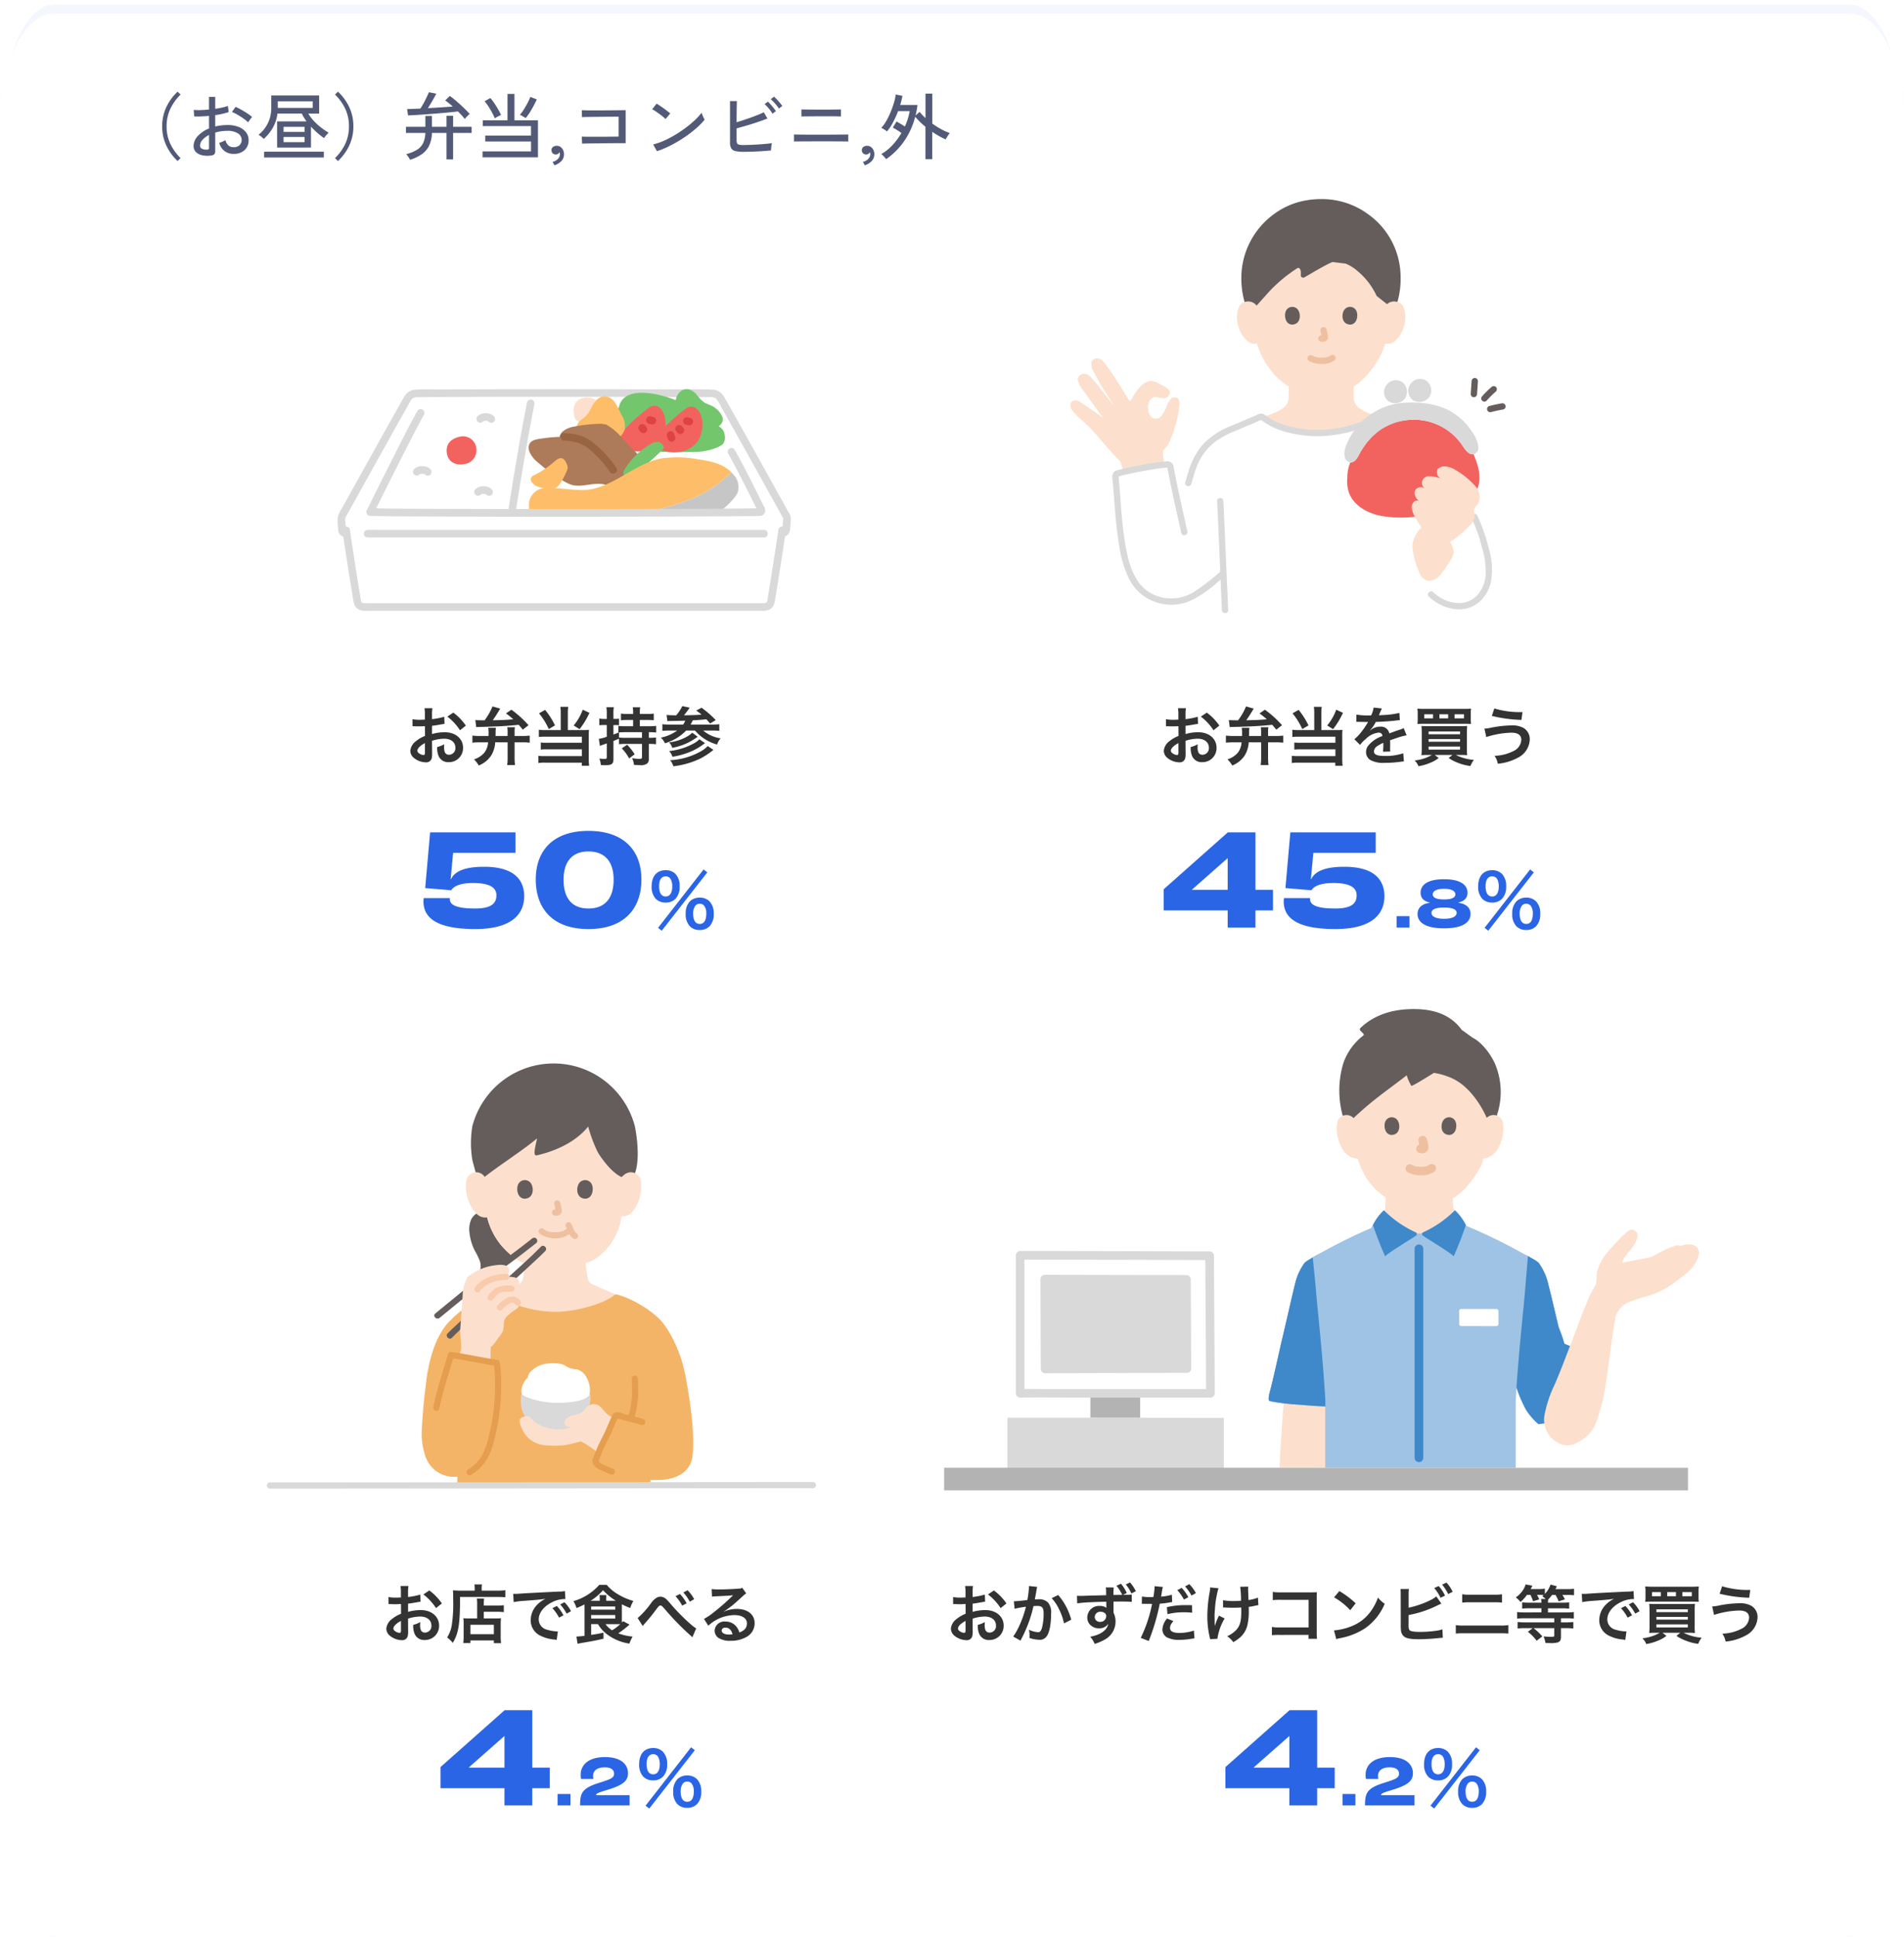 <svg xmlns="http://www.w3.org/2000/svg" xmlns:xlink="http://www.w3.org/1999/xlink" width="421" height="428" viewBox="0 0 421 428">
  <defs>
    <filter id="パス_1146" x="0" y="0" width="421" height="428" filterUnits="userSpaceOnUse">
      <feOffset dy="3" input="SourceAlpha"/>
      <feGaussianBlur stdDeviation="3" result="blur"/>
      <feFlood flood-color="#fff" result="color"/>
      <feComposite operator="out" in="SourceGraphic" in2="blur"/>
      <feComposite operator="in" in="color"/>
      <feComposite operator="in" in2="SourceGraphic"/>
    </filter>
  </defs>
  <g id="data11__sp" transform="translate(-836 10277)">
    <g data-type="innerShadowGroup">
      <g id="パス_1146-2" data-name="パス 1146" transform="translate(836 -10277)" fill="#f5f7ff">
        <path d="M 409 427.5 L 12 427.5 C 10.502 427.5 9.039 426.905 7.652 425.732 C 6.275 424.567 5.034 422.89 3.962 420.747 C 1.729 416.282 0.5 410.335 0.5 404 L 0.5 24 C 0.5 17.665 1.729 11.718 3.962 7.253 C 5.034 5.11 6.275 3.433 7.652 2.268 C 9.039 1.095 10.502 0.5 12 0.5 L 409 0.5 C 410.498 0.5 411.961 1.095 413.348 2.268 C 414.725 3.433 415.966 5.11 417.038 7.253 C 419.271 11.718 420.5 17.665 420.5 24 L 420.5 404 C 420.5 410.335 419.271 416.282 417.038 420.747 C 415.966 422.89 414.725 424.567 413.348 425.732 C 411.961 426.905 410.498 427.5 409 427.5 Z" stroke="none"/>
        <path d="M 12 1 C 10.623 1 9.269 1.555 7.975 2.65 C 6.65 3.77 5.45 5.394 4.409 7.477 C 2.211 11.873 1 17.742 1 24 L 1 404 C 1 410.258 2.211 416.126 4.409 420.523 C 5.45 422.606 6.65 424.23 7.975 425.35 C 9.269 426.445 10.623 427 12 427 L 409 427 C 410.377 427 411.731 426.445 413.025 425.35 C 414.35 424.23 415.55 422.606 416.591 420.523 C 418.789 416.126 420 410.258 420 404 L 420 24 C 420 17.742 418.789 11.873 416.591 7.477 C 415.55 5.394 414.35 3.77 413.025 2.65 C 411.731 1.555 410.377 1 409 1 L 12 1 M 12 0 L 409 0 C 415.627 0 421 10.745 421 24 L 421 404 C 421 417.255 415.627 428 409 428 L 12 428 C 5.373 428 0 417.255 0 404 L 0 24 C 0 10.745 5.373 0 12 0 Z" stroke="none"/>
      </g>
      <g transform="matrix(1, 0, 0, 1, 836, -10277)" filter="url(#パス_1146)">
        <g id="パス_1146-3" data-name="パス 1146" fill="#fff">
          <path d="M 409 427.5 L 12 427.5 C 10.502 427.5 9.039 426.905 7.652 425.732 C 6.275 424.567 5.034 422.89 3.962 420.747 C 1.729 416.282 0.5 410.335 0.5 404 L 0.5 24 C 0.5 17.665 1.729 11.718 3.962 7.253 C 5.034 5.11 6.275 3.433 7.652 2.268 C 9.039 1.095 10.502 0.5 12 0.5 L 409 0.5 C 410.498 0.5 411.961 1.095 413.348 2.268 C 414.725 3.433 415.966 5.11 417.038 7.253 C 419.271 11.718 420.5 17.665 420.5 24 L 420.5 404 C 420.5 410.335 419.271 416.282 417.038 420.747 C 415.966 422.89 414.725 424.567 413.348 425.732 C 411.961 426.905 410.498 427.5 409 427.5 Z" stroke="none"/>
          <path d="M 12 1 C 10.623 1 9.269 1.555 7.975 2.65 C 6.65 3.77 5.45 5.394 4.409 7.477 C 2.211 11.873 1 17.742 1 24 L 1 404 C 1 410.258 2.211 416.126 4.409 420.523 C 5.45 422.606 6.65 424.23 7.975 425.35 C 9.269 426.445 10.623 427 12 427 L 409 427 C 410.377 427 411.731 426.445 413.025 425.35 C 414.35 424.23 415.55 422.606 416.591 420.523 C 418.789 416.126 420 410.258 420 404 L 420 24 C 420 17.742 418.789 11.873 416.591 7.477 C 415.55 5.394 414.35 3.77 413.025 2.65 C 411.731 1.555 410.377 1 409 1 L 12 1 M 12 0 L 409 0 C 415.627 0 421 10.745 421 24 L 421 404 C 421 417.255 415.627 428 409 428 L 12 428 C 5.373 428 0 417.255 0 404 L 0 24 C 0 10.745 5.373 0 12 0 Z" stroke="none"/>
        </g>
      </g>
      <g id="パス_1146-4" data-name="パス 1146" transform="translate(836 -10277)" fill="none">
        <path d="M 409 427.5 L 12 427.5 C 10.502 427.5 9.039 426.905 7.652 425.732 C 6.275 424.567 5.034 422.89 3.962 420.747 C 1.729 416.282 0.5 410.335 0.5 404 L 0.5 24 C 0.5 17.665 1.729 11.718 3.962 7.253 C 5.034 5.11 6.275 3.433 7.652 2.268 C 9.039 1.095 10.502 0.5 12 0.5 L 409 0.5 C 410.498 0.5 411.961 1.095 413.348 2.268 C 414.725 3.433 415.966 5.11 417.038 7.253 C 419.271 11.718 420.5 17.665 420.5 24 L 420.5 404 C 420.5 410.335 419.271 416.282 417.038 420.747 C 415.966 422.89 414.725 424.567 413.348 425.732 C 411.961 426.905 410.498 427.5 409 427.5 Z" stroke="none"/>
        <path d="M 12 1 C 10.623 1 9.269 1.555 7.975 2.65 C 6.65 3.77 5.45 5.394 4.409 7.477 C 2.211 11.873 1 17.742 1 24 L 1 404 C 1 410.258 2.211 416.126 4.409 420.523 C 5.45 422.606 6.65 424.23 7.975 425.35 C 9.269 426.445 10.623 427 12 427 L 409 427 C 410.377 427 411.731 426.445 413.025 425.35 C 414.35 424.23 415.55 422.606 416.591 420.523 C 418.789 416.126 420 410.258 420 404 L 420 24 C 420 17.742 418.789 11.873 416.591 7.477 C 415.55 5.394 414.35 3.77 413.025 2.65 C 411.731 1.555 410.377 1 409 1 L 12 1 M 12 0 L 409 0 C 415.627 0 421 10.745 421 24 L 421 404 C 421 417.255 415.627 428 409 428 L 12 428 C 5.373 428 0 417.255 0 404 L 0 24 C 0 10.745 5.373 0 12 0 Z" stroke="none" fill="#fff"/>
      </g>
    </g>
    <g id="グループ_181" data-name="グループ 181" transform="translate(484 -11362)">
      <rect id="長方形_44" data-name="長方形 44" width="200.144" height="22.272" rx="11.136" transform="translate(374.864 1102.256)" fill="#fff"/>
      <path id="パス_1147" data-name="パス 1147" d="M14.272,1.584A11.084,11.084,0,0,1,11.792-1.8a9.806,9.806,0,0,1-.928-4.28,9.806,9.806,0,0,1,.928-4.28,11.084,11.084,0,0,1,2.48-3.384l.656.64a11.09,11.09,0,0,0-2.272,3.176A8.933,8.933,0,0,0,11.84-6.08a8.933,8.933,0,0,0,.816,3.848A11.09,11.09,0,0,0,14.928.944ZM21.68.368A5.6,5.6,0,0,1,19.7.312a2.753,2.753,0,0,1-1.384-.72,1.824,1.824,0,0,1-.512-1.336,3.255,3.255,0,0,1,.92-2.176A6.562,6.562,0,0,1,21.216-5.6V-8.384q-.88.08-1.72.112t-1.56,0l-.1-1.44a12.3,12.3,0,0,0,1.528.04q.888-.024,1.848-.12v-2.8h1.376v2.64q.848-.128,1.576-.288a8.5,8.5,0,0,0,1.224-.352l.176,1.36a15.843,15.843,0,0,1-2.976.672v2.512a12.117,12.117,0,0,1,2.7-.32,6.5,6.5,0,0,1,2.5.432A3.8,3.8,0,0,1,29.4-4.76a2.709,2.709,0,0,1,.568,1.688,2.874,2.874,0,0,1-.92,2.28A3.432,3.432,0,0,1,26.656,0a3.1,3.1,0,0,1-3.168-2.432q.256-.08.7-.264a3.017,3.017,0,0,0,.648-.344,2.461,2.461,0,0,0,.656,1.176,1.672,1.672,0,0,0,1.168.392A1.774,1.774,0,0,0,27.944-1.9a1.531,1.531,0,0,0,.488-1.184,1.669,1.669,0,0,0-.84-1.448,4.142,4.142,0,0,0-2.3-.552,9.359,9.359,0,0,0-1.416.1,10.148,10.148,0,0,0-1.288.28V-.592a.952.952,0,0,1-.208.68A1.168,1.168,0,0,1,21.68.368ZM29.872-6.96a7.964,7.964,0,0,0-1.016-.832q-.632-.448-1.32-.848a8.24,8.24,0,0,0-1.248-.608l.8-1.136a12.844,12.844,0,0,1,1.216.608q.688.384,1.352.816a8.2,8.2,0,0,1,1.08.816,3.443,3.443,0,0,0-.3.36q-.184.248-.352.488A3.273,3.273,0,0,0,29.872-6.96ZM20.736-.928A1.026,1.026,0,0,0,21.1-1q.112-.056.112-.264v-2.9A4.523,4.523,0,0,0,19.76-3.072a1.955,1.955,0,0,0-.528,1.264.715.715,0,0,0,.424.68A2.249,2.249,0,0,0,20.736-.928Zm15.536-.464V-7.168h6.512q-.32-.432-.592-.872a7.3,7.3,0,0,1-.464-.872H36.352A8.459,8.459,0,0,1,35.3-5.736,9.343,9.343,0,0,1,33.312-3.3a4.028,4.028,0,0,0-.544-.5,2.705,2.705,0,0,0-.624-.392A7.529,7.529,0,0,0,34.192-6.7a7.538,7.538,0,0,0,.784-3.5v-2.7H45.568v4h-2.4A9.53,9.53,0,0,0,44.44-7.224a13.071,13.071,0,0,0,1.592,1.44A15.72,15.72,0,0,0,47.68-4.672a3.168,3.168,0,0,0-.352.336q-.208.224-.392.456a2.972,2.972,0,0,0-.28.408,16.433,16.433,0,0,1-1.472-1.152A17.54,17.54,0,0,1,43.76-6.016v4.624ZM33.392.8V-.48H46.608V.8Zm3.024-10.96h7.728v-1.456H36.416ZM37.7-2.592h4.64V-3.728H37.7Zm0-2.256h4.64v-1.12H37.7ZM49.728,1.584l-.656-.64a10.819,10.819,0,0,0,2.28-3.176A9.008,9.008,0,0,0,52.16-6.08a9.008,9.008,0,0,0-.808-3.848,10.819,10.819,0,0,0-2.28-3.176l.656-.64a11.084,11.084,0,0,1,2.48,3.384,9.806,9.806,0,0,1,.928,4.28,9.806,9.806,0,0,1-.928,4.28A11.084,11.084,0,0,1,49.728,1.584ZM65.68,1.312q-.144-.272-.4-.656a3.955,3.955,0,0,0-.464-.592A8.482,8.482,0,0,0,67.24-.92,3.564,3.564,0,0,0,68.568-2.4a5.858,5.858,0,0,0,.488-2.224H64.768v-1.36h4.288V-8.368h1.456v2.384h3.216V-8.4h1.456v2.416h4.1v1.36h-4.1V1.232H73.728V-4.624H70.512a7.249,7.249,0,0,1-.576,2.712,4.88,4.88,0,0,1-1.544,1.9A9.245,9.245,0,0,1,65.68,1.312Zm12.1-9.024a22.111,22.111,0,0,0-1.52-1.664q-.848.112-1.944.216t-2.3.208q-1.208.1-2.432.192t-2.344.16q-1.12.072-2.016.1l-.208-1.392q.608-.016,1.36-.048T67.952-10a17.7,17.7,0,0,0,1.056-1.84q.5-.992.832-1.776l1.632.32q-.352.688-.864,1.568T69.616-10.1q1.472-.08,2.92-.176t2.584-.176q-.448-.4-.872-.744t-.808-.6L74.464-12.8q.752.544,1.552,1.24t1.544,1.408q.744.712,1.3,1.336a6.186,6.186,0,0,0-.552.5A5.857,5.857,0,0,0,77.776-7.712ZM81.7.768V-.544h10.72V-2.736H82.3v-1.3H92.416v-2.1H81.744v-1.28h5.472v-5.824h1.536v5.824h5.2V.768ZM91.232-7.9q-.128-.1-.376-.248t-.5-.288a1.532,1.532,0,0,0-.408-.168,10.868,10.868,0,0,0,.888-1.224q.44-.7.816-1.416a13.049,13.049,0,0,0,.616-1.344l1.424.56q-.512,1.12-1.152,2.224A13.436,13.436,0,0,1,91.232-7.9ZM84.4-7.856a12.9,12.9,0,0,0-.6-1.264q-.376-.7-.808-1.368a9.252,9.252,0,0,0-.848-1.128l1.28-.72a12.047,12.047,0,0,1,.872,1.144q.44.648.832,1.328a14.239,14.239,0,0,1,.664,1.288,3.9,3.9,0,0,0-.424.184q-.28.136-.552.288T84.4-7.856ZM97.6,2.528l-.416-.752a2.343,2.343,0,0,0,1.184-.664A1.5,1.5,0,0,0,98.8.08a1.158,1.158,0,0,0-.08-.448A.925.925,0,0,1,98.384,0a.872.872,0,0,1-.48.144.972.972,0,0,1-.68-.256.906.906,0,0,1-.28-.7.83.83,0,0,1,.32-.7,1.3,1.3,0,0,1,.768-.264,1.433,1.433,0,0,1,1.184.5A2,2,0,0,1,99.7.112,2.083,2.083,0,0,1,99.12,1.6,3.671,3.671,0,0,1,97.6,2.528Zm6.112-4.784-.08-1.552q.192.016.76.024t1.376.008h1.712q.9,0,1.76-.008l1.536-.016q.68-.008,1.016-.008v-4.4h-.912q-.64,0-1.488.008l-1.76.016-1.736.016q-.824.008-1.416.024t-.8.032l-.032-1.536q.256.016.992.032t1.744.016q1.008,0,2.112-.008l2.112-.016,1.744-.016q.736-.008.992-.024v7.3h-1.328q-.832,0-1.848.008t-2.048.024q-1.032.016-1.952.024t-1.576.024Q103.936-2.272,103.712-2.256ZM120.256-.592l-.832-1.488a13.957,13.957,0,0,0,2.384-.824,22.311,22.311,0,0,0,2.472-1.288,27.655,27.655,0,0,0,2.344-1.576,24.031,24.031,0,0,0,2.024-1.688,12.116,12.116,0,0,0,1.48-1.632,4.519,4.519,0,0,0,.176.488q.128.312.272.608t.224.44a15.368,15.368,0,0,1-1.952,1.984,26.471,26.471,0,0,1-2.608,1.976,29.233,29.233,0,0,1-2.96,1.736A20.523,20.523,0,0,1,120.256-.592Zm1.9-7.1a5.907,5.907,0,0,0-.552-.5q-.376-.312-.824-.64t-.872-.608a5.175,5.175,0,0,0-.712-.408l.992-1.248q.288.16.712.448t.872.608q.448.32.832.624t.592.5ZM139.488-.448A8.638,8.638,0,0,1,137.664-.6a1.472,1.472,0,0,1-.96-.592,2.363,2.363,0,0,1-.288-1.288v-9.184h1.52q-.016.448-.032,1.232t-.024,1.7q-.008.912-.008,1.744.72-.208,1.544-.48t1.648-.568q.824-.3,1.56-.592t1.264-.568l.8,1.376q-.64.272-1.488.568t-1.784.592q-.936.3-1.856.56t-1.688.472v2.64a1.512,1.512,0,0,0,.112.656.614.614,0,0,0,.432.3,4.168,4.168,0,0,0,.944.08q.672,0,1.52-.032t1.728-.088q.88-.056,1.68-.128t1.392-.168q-.048.192-.1.52t-.072.632q-.024.3-.024.464-.816.08-1.88.152t-2.144.112Q140.384-.448,139.488-.448Zm7.728-9.568a7,7,0,0,0-.52-.72q-.312-.384-.648-.744a7.013,7.013,0,0,0-.624-.6l.72-.56a6.162,6.162,0,0,1,.616.6q.36.392.7.792a7.087,7.087,0,0,1,.512.672ZM145.808-8.88a6.875,6.875,0,0,0-.5-.736q-.3-.4-.64-.768a8.123,8.123,0,0,0-.608-.608l.736-.544a6.6,6.6,0,0,1,.592.608q.352.4.68.808t.5.68Zm4.752,6.16V-4.288q.16.016.68.024l1.256.016q.736.008,1.536.008h3.92q.688,0,1.432-.008t1.416-.008q.672,0,1.152-.008t.608-.024V-2.72q-.128-.016-.592-.024t-1.128-.008q-.664,0-1.4-.008t-1.432-.008h-2.344q-.7,0-1.528.008t-1.592.008q-.768,0-1.312.008T150.56-2.72Zm1.648-5.536V-9.824q.16.016.72.024l1.3.016q.736.008,1.464.008h2.336q.632,0,1.264-.008l1.088-.016q.456-.008.568-.024v1.568q-.144-.016-.584-.024L159.312-8.3Q158.7-8.3,158.064-8.3h-2.016q-.544,0-1.16.008t-1.184.008q-.568,0-.976.008T152.208-8.256ZM166.224,2.528l-.416-.752a2.343,2.343,0,0,0,1.184-.664A1.5,1.5,0,0,0,167.424.08a1.159,1.159,0,0,0-.08-.448.925.925,0,0,1-.336.368.872.872,0,0,1-.48.144.972.972,0,0,1-.68-.256.906.906,0,0,1-.28-.7.83.83,0,0,1,.32-.7,1.3,1.3,0,0,1,.768-.264,1.433,1.433,0,0,1,1.184.5,2,2,0,0,1,.48,1.384,2.083,2.083,0,0,1-.576,1.488A3.671,3.671,0,0,1,166.224,2.528Zm4.72-1.36q-.08-.112-.272-.328T170.264.4a2.539,2.539,0,0,0-.408-.352,9.987,9.987,0,0,0,2.472-1.968,15.125,15.125,0,0,0,1.992-2.688q-.464-.336-1.016-.68a9.586,9.586,0,0,0-.888-.5l.816-1.36q.384.208.9.512t.944.592a13.617,13.617,0,0,0,1.072-3.408h-2.56a21.319,21.319,0,0,1-1.16,2.544,10.749,10.749,0,0,1-1.3,1.952,3.683,3.683,0,0,0-.368-.272q-.24-.16-.488-.3a3.926,3.926,0,0,0-.408-.2,8.68,8.68,0,0,0,1.136-1.592,16.519,16.519,0,0,0,.976-2.024,21.8,21.8,0,0,0,.72-2.064,9.226,9.226,0,0,0,.352-1.712l1.488.3q-.08.48-.208.992t-.288,1.024h3.824q-.064.592-.176,1.176t-.24,1.144l.9-.784a7.992,7.992,0,0,0,.608.7q.336.344.688.664v-5.408h1.5v6.624A18.032,18.032,0,0,0,183.12-5.44a12.852,12.852,0,0,0,1.888.848,4.348,4.348,0,0,0-.3.4q-.184.272-.36.552a3,3,0,0,0-.24.44,14.078,14.078,0,0,1-1.456-.72q-.768-.432-1.52-.944V1.168h-1.5V-5.984a16.378,16.378,0,0,1-1.232-1.1q-.576-.568-1.04-1.112a16.688,16.688,0,0,1-2.432,5.376A15.715,15.715,0,0,1,170.944,1.168Z" transform="translate(377 1119)" fill="#525a77"/>
    </g>
    <g id="グループ_182" data-name="グループ 182" transform="translate(603.745 -12271)">
      <g id="グループ_155" data-name="グループ 155" transform="translate(49 12)">
        <path id="パス_1150" data-name="パス 1150" d="M13.312.32c8.16,0,10.848-3.36,10.848-7.264,0-3.52-2.144-6.5-8.864-6.5-4.32,0-6.528,1.024-7.328,2.752L7.9-10.72l.544-5.792H22.24v-4.544H3.36L2.272-8.736l5.76.48c.352-.608,1.44-1.6,4.832-1.6,3.872,0,5.152,1.12,5.152,2.72,0,1.76-1.088,2.912-4.7,2.912-4.192,0-5.6-.8-5.6-2.08v-.224H1.952a4.793,4.793,0,0,0-.064.7C1.888-3.008,3.52.32,13.312.32Zm25.056,0C46.592.32,50.08-4.512,50.08-10.624c0-6.432-3.9-10.752-11.712-10.752-7.776,0-11.648,4.32-11.648,10.752C26.72-4.512,30.176.32,38.368.32Zm0-4.544c-3.776,0-5.5-2.432-5.5-6.368,0-4,1.92-6.24,5.5-6.24,3.616,0,5.568,2.24,5.568,6.24C43.936-6.656,42.176-4.224,38.368-4.224ZM53.76.048l.816.64,10.08-12.9-.832-.64Zm9.216.48a2.945,2.945,0,0,0,2.16-.816,3.776,3.776,0,0,0,.928-2.768,3.761,3.761,0,0,0-.928-2.752,2.984,2.984,0,0,0-2.16-.816,3.05,3.05,0,0,0-2.176.816,3.787,3.787,0,0,0-.928,2.752A3.776,3.776,0,0,0,60.8-.288,2.958,2.958,0,0,0,62.976.528Zm0-5.792a1.152,1.152,0,0,1,1.024.5,2.825,2.825,0,0,1,.432,1.6c0,1.552-.5,2.352-1.456,2.352-.944,0-1.456-.8-1.456-2.272a2.782,2.782,0,0,1,.432-1.664A1.114,1.114,0,0,1,62.976-5.264ZM55.44-5.536a2.945,2.945,0,0,0,2.16-.816,3.777,3.777,0,0,0,.928-2.768,3.761,3.761,0,0,0-.928-2.752,2.984,2.984,0,0,0-2.16-.816c-1.952,0-3.1,1.328-3.1,3.568a3.8,3.8,0,0,0,.928,2.768A2.958,2.958,0,0,0,55.44-5.536Zm0-5.792a1.231,1.231,0,0,1,1.168.72A3.513,3.513,0,0,1,56.9-9.12c0,1.44-.528,2.24-1.456,2.24-.944,0-1.456-.8-1.456-2.272C53.984-10.544,54.512-11.328,55.44-11.328Z" transform="translate(275 2187)" fill="#2a65e5"/>
        <path id="パス_1151" data-name="パス 1151" d="M-29.218-4.284a8.961,8.961,0,0,1,2.688-.462c1.5,0,2.478.784,2.478,1.988A1.439,1.439,0,0,1-25.466-1.2a.968.968,0,0,1-.882-.476,2.7,2.7,0,0,1-.2-1.232,4.854,4.854,0,0,1,.028-.616,5.906,5.906,0,0,1-1.554.616,4.677,4.677,0,0,0,.238,1.792,2.26,2.26,0,0,0,2.3,1.554,3.11,3.11,0,0,0,3.178-3.192c0-1.988-1.666-3.416-4-3.416a9.708,9.708,0,0,0-2.856.392V-7.6c.532-.056.812-.1,1.274-.182.966-.168,1.232-.21,1.484-.252L-26.516-9.6a15.614,15.614,0,0,1-2.7.532v-.9a8.6,8.6,0,0,1,.084-1.526h-1.75a9.592,9.592,0,0,1,.084,1.61v.924c-.154,0-.224,0-.56.014-.2.014-.35.014-.49.014a8.586,8.586,0,0,1-1.694-.126l.014,1.568a2.625,2.625,0,0,1,.294-.014c.042,0,.168,0,.35.014s.56.014.77.014c.35,0,.546,0,.756-.014.462-.028.462-.028.574-.028l.014,2.156a7.49,7.49,0,0,0-2.044,1.19A2.988,2.988,0,0,0-34.02-2.1a2.056,2.056,0,0,0,.77,1.582A4.361,4.361,0,0,0-30.6.476a1.23,1.23,0,0,0,1.288-.812,4.169,4.169,0,0,0,.112-1.19Zm-1.568,2.548c0,.462-.07.588-.308.588a1.683,1.683,0,0,1-.9-.308c-.322-.2-.462-.406-.462-.644,0-.5.616-1.12,1.666-1.68Zm9.044-5.908a11.874,11.874,0,0,0-2.772-2.87l-1.316.882a11.955,11.955,0,0,1,2.8,3.024Zm9.24,3.7V-.56a11.709,11.709,0,0,1-.1,1.638h1.736a11.313,11.313,0,0,1-.1-1.638V-3.948h1.736a12.542,12.542,0,0,1,1.61.084V-5.432a11.669,11.669,0,0,1-1.61.084h-1.736v-.98a3.75,3.75,0,0,1,.084-.952h-1.694a6.164,6.164,0,0,1,.07.952v.98h-2.674c.014-.21.014-.546.028-.658a4.877,4.877,0,0,1,.07-1.148h-1.708a7.3,7.3,0,0,1,.07,1.442v.364h-1.946a13.744,13.744,0,0,1-1.624-.084v1.568a14,14,0,0,1,1.61-.084h1.862a4.31,4.31,0,0,1-.854,2.324A5.065,5.065,0,0,1-19.936-.182a6.138,6.138,0,0,1,1.05,1.358A6.053,6.053,0,0,0-16.226-.9a6.2,6.2,0,0,0,.98-3.052Zm-6.944-3.36a7.387,7.387,0,0,1,.854-.042c3.766-.084,5.978-.21,8.54-.476.322.364.462.532.91,1.078l1.26-.994a23.379,23.379,0,0,0-3.78-3.416l-1.2.812a19.85,19.85,0,0,1,1.61,1.3c-1.344.126-2.184.168-4.536.224.336-.476.812-1.19,1.33-2.058.168-.28.182-.294.322-.518l-1.708-.49a13.316,13.316,0,0,1-1.764,3.08c-.98-.014-1.47-.028-2.03-.056Zm18.69.658H-4.144A8.863,8.863,0,0,1-5.6-6.734v1.6a13.869,13.869,0,0,1,1.442-.056H3.92V-3.85H-3.808a10.529,10.529,0,0,1-1.358-.056v1.568a10.989,10.989,0,0,1,1.344-.056H3.92V-.9H-4.256a9.9,9.9,0,0,1-1.456-.07V.63A7.794,7.794,0,0,1-4.186.546H3.892v.686H5.516a12.3,12.3,0,0,1-.084-1.6v-5.18A9.586,9.586,0,0,1,5.488-6.72a6.755,6.755,0,0,1-1.12.07H.812V-10.4A9.01,9.01,0,0,1,.9-11.788H-.84A9.529,9.529,0,0,1-.756-10.4Zm-4.8-3.71A15.924,15.924,0,0,1-3.4-6.874l1.372-.812a17.1,17.1,0,0,0-2.184-3.43Zm9.66-.8a11.6,11.6,0,0,1-2,3.486l1.3.812a16.73,16.73,0,0,0,2.184-3.612Zm14.616,4.97a14.5,14.5,0,0,1,1.624.07v-1.47A11.921,11.921,0,0,1,18.76-7.5H16.73V-8.89H18.4a9.729,9.729,0,0,1,1.414.07V-10.3a9.627,9.627,0,0,1-1.428.084H16.73v-.434a4.778,4.778,0,0,1,.084-1.036H15.162a6.257,6.257,0,0,1,.084,1.05v.42H13.972a9.291,9.291,0,0,1-1.414-.084V-8.82a9.729,9.729,0,0,1,1.414-.07h1.274V-7.5H13.552a14.827,14.827,0,0,1-1.568-.07v1.456l.07-.014c-.546.238-.686.294-1.162.462v-2.1h.462a6.549,6.549,0,0,1,.77.042V-9.184a4.285,4.285,0,0,1-.784.056h-.448V-10.3a7.872,7.872,0,0,1,.084-1.4H9.338a8.043,8.043,0,0,1,.084,1.414v1.162H8.806A4.855,4.855,0,0,1,7.77-9.212v1.5A7.9,7.9,0,0,1,8.792-7.77h.63v2.59a8.374,8.374,0,0,1-1.75.462L7.9-3.164c.154-.056.406-.154.546-.2.252-.084.252-.084.98-.35V-.7c0,.336-.1.42-.462.42-.308,0-.658-.028-1.176-.07a4.926,4.926,0,0,1,.322,1.428c.462.014.672.028.924.028,1.5,0,1.862-.266,1.862-1.372V-4.242c.42-.168.574-.224,1.218-.518v1.232a12.737,12.737,0,0,1,1.568-.07h3.528V-.672c0,.308-.126.378-.6.378a10.149,10.149,0,0,1-1.582-.154,4.819,4.819,0,0,1,.406,1.484c.742.042.98.056,1.288.056A2.4,2.4,0,0,0,18.368.728a1.228,1.228,0,0,0,.35-.966V-3.6h.224a9.73,9.73,0,0,1,1.372.084v-1.5a9.809,9.809,0,0,1-1.372.07h-.224Zm-1.512,0v1.246H13.678a11.959,11.959,0,0,1-1.554-.07V-6.146c.28-.014.98-.042,1.428-.042Zm-4.48,3.57A9.4,9.4,0,0,1,14.364-.392l1.218-.91A12.01,12.01,0,0,0,13.93-3.416ZM22.834-8.624a6,6,0,0,1,.728-.042c1.246-.014,1.792-.028,3.206-.07a3.159,3.159,0,0,1-.476.868h-2.94a11.991,11.991,0,0,1-1.638-.084v1.47c.448-.042,1.036-.07,1.666-.07h1.61a9.091,9.091,0,0,1-3.6,1.568,3.6,3.6,0,0,1,.882,1.246,10.621,10.621,0,0,0,4.7-2.814h1.96a9.811,9.811,0,0,0,4.886,3.094,3.464,3.464,0,0,1,.784-1.372A7.636,7.636,0,0,1,30.73-6.552h1.918a16.467,16.467,0,0,1,1.652.07v-1.47a11.493,11.493,0,0,1-1.666.084H27.958c.21-.378.294-.546.476-.938,1.358-.084,2.044-.126,3.01-.238l.826.938,1.246-.756a21.992,21.992,0,0,0-3.136-2.73l-1.176.616c.574.42.742.546,1.176.9-1.218.1-1.512.112-3.892.154.406-.476.8-1.008,1.148-1.5a2.047,2.047,0,0,1,.126-.182l-1.638-.35a9.233,9.233,0,0,1-1.358,2.044c-.966-.014-1.68-.042-2.128-.084Zm8.9,5.5a6.117,6.117,0,0,1-1.456,1.134A15.294,15.294,0,0,1,23.436,0a4.176,4.176,0,0,1,.714,1.344A18.628,18.628,0,0,0,29.988-.308,15.375,15.375,0,0,0,33-2.282ZM28.322-6.076a5.2,5.2,0,0,1-.98.756,10.359,10.359,0,0,1-4.13,1.386,3.128,3.128,0,0,1,.686,1.2,13.236,13.236,0,0,0,3.6-1.19,17.483,17.483,0,0,0,2.03-1.246ZM29.9-4.62a5.041,5.041,0,0,1-1.358.98A14.281,14.281,0,0,1,23.2-2.016a3.17,3.17,0,0,1,.742,1.26A16.817,16.817,0,0,0,27.986-1.9a13.393,13.393,0,0,0,3.15-1.876Z" transform="translate(308 2150)" fill="#333"/>
      </g>
      <g id="_12855_paint" data-name="12855_paint" transform="translate(306.876 2079.985)">
        <path id="パス_592" data-name="パス 592" d="M3.883,27.243C7.142,21.377,14.836,7.547,17.1,3.6a2.118,2.118,0,0,1,1.819-1.053c13.3-.146,54.435-.111,65.522,0A2.113,2.113,0,0,1,86.255,3.6c2.852,4.977,14.356,25.7,14.687,26.294,0,.5-.1,1.7-.152,2.709a.9.9,0,0,1-1,.833Q98.651,41.025,97.4,48.6a1.4,1.4,0,0,1-1.389,1.149H7.343A1.4,1.4,0,0,1,5.954,48.6Q4.7,41.027,3.574,33.44H3.29a.7.7,0,0,1-.719-.658c-.035-.85-.118-1.872-.148-2.512a1.3,1.3,0,0,1,.166-.7Z" transform="translate(-1.559 -1.586)" fill="#fff"/>
        <path id="パス_593" data-name="パス 593" d="M1.919,31.039a.892.892,0,0,0-.188,0c.339-.282.012.1.053.018l.066.162-.007-.161a3.113,3.113,0,0,0-.017-.332c-.028-.493-.063-.984-.093-1.477a1.859,1.859,0,0,1,.033-.84,2.752,2.752,0,0,1,.14-.253l.856-1.539Q4.2,24.035,5.637,21.45q3.672-6.6,7.361-13.2,1.4-2.5,2.812-5c.16-.282.306-.582.489-.85a1.5,1.5,0,0,1,1.382-.582Q18.9,1.811,20.109,1.8q6.582-.051,13.166-.057,8.23-.019,16.46-.015,8.17,0,16.341.02,6.52.015,13.041.049l2.33.016c.725.006,1.772-.172,2.325.384A8.532,8.532,0,0,1,84.853,4.01q.651,1.153,1.3,2.306Q89.639,12.525,93.1,18.75q2.608,4.688,5.215,9.379l.346.624-.114-.421c-.005.52-.05,1.04-.084,1.559-.021.327-.063.662-.06.989,0,.12.061.152-.076.161-1.071.073-1.079,1.751,0,1.677a1.791,1.791,0,0,0,1.749-1.757c.063-.838.164-1.7.146-2.544a2.474,2.474,0,0,0-.451-1.115L97.6,23.393q-3.6-6.485-7.22-12.962-1.659-2.97-3.327-5.939Q86.437,3.4,85.82,2.314A8.561,8.561,0,0,0,85.2,1.3,3.015,3.015,0,0,0,82.879.148C79.146.008,75.389.1,71.654.086Q63.491.06,55.328.055,46.5.048,37.668.06,30.174.069,22.681.107c-1.808.01-3.66-.083-5.465.048a3.015,3.015,0,0,0-2.289,1.288c-.21.3-.381.643-.564.965Q13.7,3.575,13.044,4.745q-3.79,6.737-7.541,13.5Q3.8,21.3,2.1,24.358L.908,26.5a5.118,5.118,0,0,0-.881,2.06,19.906,19.906,0,0,0,.147,2.657A1.6,1.6,0,0,0,1.92,32.716a.839.839,0,0,0,0-1.677Z" transform="translate(0 -0.025)" fill="#d9d9d9"/>
        <path id="パス_594" data-name="パス 594" d="M173.123,8.883l-.184.586s-1.106,3.726,4.833,4.134,13.365.306,13.365.306c3.377,0,5.951-1.138,6.549-1.774a2.267,2.267,0,0,0,.407-1.744,2.542,2.542,0,0,0-1.352-2.177,2,2,0,0,0,.854-1.09,1.835,1.835,0,0,0-.062-1.039,4.955,4.955,0,0,0-2.715-2.555c-.379-.171-.78-.3-1.141-.5a7.152,7.152,0,0,1-1.7-1.669A3.5,3.5,0,0,0,190.044.036a2.282,2.282,0,0,0-1.889.611,3.1,3.1,0,0,0-.906,1.8c-1.422-.6-10.411-3.8-12.376.862Z" transform="translate(-112.452 0)" fill="#74c66d"/>
        <path id="パス_595" data-name="パス 595" d="M112.262,7.225c-1.188,6.015-2.231,12.06-3.222,18.11q-.446,2.725-.868,5.453a.865.865,0,0,0,.586,1.031.845.845,0,0,0,1.032-.586q1.48-9.613,3.255-19.178.406-2.194.835-4.384a.86.86,0,0,0-.586-1.031.846.846,0,0,0-1.031.586Z" transform="translate(-70.349 -4.292)" fill="#d9d9d9"/>
        <path id="パス_596" data-name="パス 596" d="M75.621,32.626a2.977,2.977,0,0,0-3.883-2.55c-1.491.377-2.97,1.367-2.642,3.614.23,1.57,1.548,2.825,3.961,2.363A3.057,3.057,0,0,0,75.621,32.626Z" transform="translate(-44.911 -19.496)" fill="#f2635f"/>
        <path id="パス_597" data-name="パス 597" d="M89.4,17.07a1.017,1.017,0,0,1,.1-.092l-.169.131a1.274,1.274,0,0,1,.257-.147l-.2.085a2.047,2.047,0,0,1,.509-.132l-.223.03a2.71,2.71,0,0,1,.671,0l-.223-.03a2.021,2.021,0,0,1,.5.129l-.2-.085a1.207,1.207,0,0,1,.245.14l-.17-.131a.815.815,0,0,1,.121.117l-.131-.17.024.032a.9.9,0,0,0,.5.384.838.838,0,0,0,.948-1.232,1.911,1.911,0,0,0-.937-.691,2.88,2.88,0,0,0-.934-.161,2.513,2.513,0,0,0-1.87.637A.838.838,0,1,0,89.4,17.07Z" transform="translate(-57.22 -9.906)" fill="#d9d9d9"/>
        <path id="パス_598" data-name="パス 598" d="M49.178,50.548a.984.984,0,0,1,.1-.092l-.17.131a1.267,1.267,0,0,1,.257-.147l-.2.085a2.055,2.055,0,0,1,.508-.132l-.223.03a2.713,2.713,0,0,1,.671,0l-.223-.03a2.026,2.026,0,0,1,.5.129l-.2-.085a1.2,1.2,0,0,1,.245.14l-.169-.131a.8.8,0,0,1,.121.117l-.131-.169c.008.01.016.021.024.032a.9.9,0,0,0,.5.384.838.838,0,0,0,.947-1.232,1.908,1.908,0,0,0-.937-.69,2.882,2.882,0,0,0-.934-.161,2.515,2.515,0,0,0-1.871.637.838.838,0,1,0,1.186,1.186Z" transform="translate(-31.05 -31.689)" fill="#d9d9d9"/>
        <path id="パス_599" data-name="パス 599" d="M88.015,63.292a1.018,1.018,0,0,1,.1-.092l-.169.131a1.268,1.268,0,0,1,.257-.147l-.2.085a2.061,2.061,0,0,1,.509-.132l-.223.03a2.713,2.713,0,0,1,.671,0l-.223-.03a2.018,2.018,0,0,1,.5.129l-.2-.085a1.2,1.2,0,0,1,.245.14l-.17-.131a.783.783,0,0,1,.121.117l-.131-.17.024.032a.9.9,0,0,0,.5.384.857.857,0,0,0,.646-.085.849.849,0,0,0,.3-1.146,1.91,1.91,0,0,0-.938-.693,2.882,2.882,0,0,0-.935-.161,2.513,2.513,0,0,0-1.87.637.839.839,0,1,0,1.186,1.186Z" transform="translate(-56.318 -39.981)" fill="#d9d9d9"/>
        <path id="パス_600" data-name="パス 600" d="M179.6,20.463a7.26,7.26,0,0,0,4.906-.538,5.17,5.17,0,0,0,2.76-3.324,6.815,6.815,0,0,0,.058-3.843,3.416,3.416,0,0,0-1.378-2.009A2.1,2.1,0,0,0,184,10.9a42.925,42.925,0,0,0-4.287,3.654,25.2,25.2,0,0,0-2.6,2.915,1.233,1.233,0,0,0-.215,1.238,1.473,1.473,0,0,0,.432.742,5.982,5.982,0,0,0,2.272,1.014Z" transform="translate(-115.026 -6.873)" fill="#f2635f"/>
        <path id="パス_601" data-name="パス 601" d="M190.643,23.532c.094.119.2.233.293.349a.863.863,0,0,0,1.186,0l.131-.17a.838.838,0,0,0,.115-.423l-.03-.223a.841.841,0,0,0-.216-.37c-.1-.117-.2-.231-.293-.349a.862.862,0,0,0-1.186,0l-.131.17a.829.829,0,0,0-.115.423l.03.223a.834.834,0,0,0,.216.37Z" transform="translate(-123.864 -14.376)" fill="#dd4343"/>
        <path id="パス_602" data-name="パス 602" d="M195.941,18.84l.543.12a.633.633,0,0,0,.334.015.624.624,0,0,0,.312-.1.942.942,0,0,0,.385-.5l.03-.223a.833.833,0,0,0-.114-.423l-.131-.17a.839.839,0,0,0-.37-.216l-.543-.12a.637.637,0,0,0-.334-.015.751.751,0,0,0-.547.314.632.632,0,0,0-.15.285l-.03.223a.838.838,0,0,0,.115.423l.131.169a.839.839,0,0,0,.37.216Z" transform="translate(-127.071 -11.177)" fill="#dd4343"/>
        <path id="パス_603" data-name="パス 603" d="M202.952,21.033a7.262,7.262,0,0,0,4.906-.539,5.17,5.17,0,0,0,2.76-3.324,6.814,6.814,0,0,0,.058-3.843,3.416,3.416,0,0,0-1.378-2.009,2.1,2.1,0,0,0-1.943.151,42.969,42.969,0,0,0-4.287,3.654,25.207,25.207,0,0,0-2.6,2.915,1.232,1.232,0,0,0-.215,1.238,1.475,1.475,0,0,0,.432.742,5.99,5.99,0,0,0,2.272,1.015Z" transform="translate(-130.222 -7.244)" fill="#f2635f"/>
        <path id="パス_604" data-name="パス 604" d="M208.372,27.659c.084.215.147.437.229.654a.94.94,0,0,0,.384.5.621.621,0,0,0,.312.1.633.633,0,0,0,.334-.015l.2-.085a.838.838,0,0,0,.3-.3l.085-.2a.846.846,0,0,0,0-.446c-.081-.216-.145-.438-.228-.654a.94.94,0,0,0-.384-.5.629.629,0,0,0-.312-.1.637.637,0,0,0-.334.015l-.2.085a.844.844,0,0,0-.3.3l-.085.2a.847.847,0,0,0,0,.446Z" transform="translate(-135.54 -17.296)" fill="#dd4343"/>
        <path id="パス_605" data-name="パス 605" d="M214,24.1c.094.119.2.233.293.349a.862.862,0,0,0,1.186,0l.131-.169a.835.835,0,0,0,.114-.423l-.03-.223a.842.842,0,0,0-.216-.37c-.1-.117-.2-.231-.293-.349a.862.862,0,0,0-1.186,0l-.131.169a.838.838,0,0,0-.115.423l.03.223A.841.841,0,0,0,214,24.1Z" transform="translate(-139.063 -14.748)" fill="#dd4343"/>
        <path id="パス_606" data-name="パス 606" d="M219.3,19.411l.543.12a.637.637,0,0,0,.334.015.62.62,0,0,0,.312-.1.935.935,0,0,0,.385-.5l.03-.223a.833.833,0,0,0-.115-.423l-.131-.17a.838.838,0,0,0-.37-.216l-.543-.12a.637.637,0,0,0-.334-.015.621.621,0,0,0-.312.1.937.937,0,0,0-.385.5l-.03.223a.833.833,0,0,0,.114.423l.131.17a.834.834,0,0,0,.37.216Z" transform="translate(-142.268 -11.548)" fill="#dd4343"/>
        <path id="パス_607" data-name="パス 607" d="M157.688,15.176a10.719,10.719,0,0,1-3.489.063,3.939,3.939,0,0,1-2.8-1.905,3.031,3.031,0,0,1,.7-3.571c.3-.255.644-.449.94-.707a7.481,7.481,0,0,0,1.445-2.2,5.446,5.446,0,0,1,1.233-1.61,2.62,2.62,0,0,1,1.876-.653A2.771,2.771,0,0,1,159.37,5.6a8.239,8.239,0,0,1,1.081,1.782l.658,1.325a4.549,4.549,0,0,1,.691,3.184,5.059,5.059,0,0,1-1.258,1.921,4.888,4.888,0,0,1-2.856,1.362" transform="translate(-98.295 -2.976)" fill="#febe69"/>
        <path id="パス_608" data-name="パス 608" d="M149.7,9.839a1.315,1.315,0,0,0,.93.785,2.682,2.682,0,0,1,.4-.421c.3-.255.644-.449.94-.707a7.481,7.481,0,0,0,1.445-2.2,5.984,5.984,0,0,1,.989-1.387,3.448,3.448,0,0,0-3.553-.277,2.564,2.564,0,0,0-1.028.888,3.784,3.784,0,0,0-.3,2.511A3.1,3.1,0,0,0,149.7,9.839Z" transform="translate(-97.22 -3.416)" fill="#fce0cd"/>
        <path id="パス_609" data-name="パス 609" d="M127.9,24.365a2.319,2.319,0,0,1,.64-.829,5.408,5.408,0,0,1,1.844-.9,35.138,35.138,0,0,1,6.474-.75c.173.007.838.111,1.01.128a.829.829,0,0,1,.3.1,13.259,13.259,0,0,1,3.348,2.817l5.678,5.969a1.63,1.63,0,0,1,.569,1,1.516,1.516,0,0,1-.489.987,4.555,4.555,0,0,1-1.836,1.359,5.751,5.751,0,0,1-2,.2l-2.742-.05a1.512,1.512,0,0,1-1.467,1.095,9.622,9.622,0,0,1-1.956-.266c-2.431-.349-5.031.955-7.294,0a13.4,13.4,0,0,1-2.122-1.162,41.236,41.236,0,0,1-5.6-4.253c-.781-.924-1.614-2.087-1.236-3.235.4-1.213,1.946-1.286,3.208-1.481a33.084,33.084,0,0,1,3.486-.3l.07,0A1.524,1.524,0,0,1,127.9,24.365Z" transform="translate(-78.662 -14.227)" fill="#ad7b59"/>
        <path id="パス_610" data-name="パス 610" d="M153.511,35.531a26.136,26.136,0,0,0-4.867-5.38,9.476,9.476,0,0,0-2.987-1.722,13.079,13.079,0,0,0-3.717-.624c-1.079-.044-1.077,1.633,0,1.677a11.487,11.487,0,0,1,3.2.541,7.759,7.759,0,0,1,2.55,1.512,24.577,24.577,0,0,1,4.367,4.842c.606.885,2.061.048,1.448-.846Z" transform="translate(-91.811 -18.081)" fill="#996441"/>
        <path id="パス_611" data-name="パス 611" d="M189.7,34.91l.09-.1c.124-.844-.827-1.437-1.353-1.44a3.256,3.256,0,0,0-1.492.468,16.585,16.585,0,0,0-5.971,5.941,1.414,1.414,0,0,0-.024.943,3.413,3.413,0,0,0,.8,1.11.373.373,0,0,0,.24.089c.193,0,.3-.208.434-.344C184.874,39.151,187.444,37.308,189.7,34.91Z" transform="translate(-117.671 -21.706)" fill="#74c66d"/>
        <path id="パス_612" data-name="パス 612" d="M130.369,46.3a1.547,1.547,0,0,0,.114-.487,2.022,2.022,0,0,0-.217-.842c-.22-.524-.51-1.112-1.06-1.256-.61-.159-1.185.31-1.66.725a21.513,21.513,0,0,1-4.7,3.122.91.91,0,0,0-.318,1.375,3.089,3.089,0,0,0,.918.864,7.682,7.682,0,0,0,3.127.664,2.836,2.836,0,0,0,1.321-.256,3.179,3.179,0,0,0,1.143-1.251,18.641,18.641,0,0,0,1.264-2.492C130.328,46.412,130.349,46.357,130.369,46.3Z" transform="translate(-79.585 -28.414)" fill="#febe69"/>
        <path id="パス_613" data-name="パス 613" d="M99.49,87.512q-1.076,7.2-2.252,14.393l-.14.845a3.431,3.431,0,0,1-.129.737.651.651,0,0,1-.683.36c-.492.009-.984,0-1.476,0H11.038c-1.067,0-2.147.049-3.214,0a.625.625,0,0,1-.614-.36,3.067,3.067,0,0,1-.129-.737l-.155-.939q-.292-1.785-.579-3.571-.569-3.573-1.112-7.15Q4.966,89.3,4.7,87.512a.844.844,0,0,0-1.031-.586.86.86,0,0,0-.586,1.031q1.092,7.394,2.306,14.769c.175,1.063.329,2.091,1.422,2.585a4.728,4.728,0,0,0,1.987.212H95.467a4.394,4.394,0,0,0,1.964-.239c1.083-.521,1.2-1.593,1.378-2.653q.3-1.832.594-3.665.594-3.713,1.163-7.431.273-1.789.54-3.578a.865.865,0,0,0-.586-1.031.845.845,0,0,0-1.031.586Z" transform="translate(-1.974 -56.53)" fill="#d9d9d9"/>
        <path id="パス_614" data-name="パス 614" d="M145.786,55.372l1-.162A52.424,52.424,0,0,0,157.2,52.247a26.5,26.5,0,0,0,8.684-5.848c-1.825-1.858-4.566-2.459-7.195-2.822a25.315,25.315,0,0,0-8.28-.226c-6.158,1.2-11.022,6.865-17.3,6.995-2.365.049-5.855-.6-8.215-.434a3.7,3.7,0,0,0-3.744,4.031l.019.749a3.806,3.806,0,0,0,.134.7c8.185.006,16.734,0,24.479-.017Z" transform="translate(-78.811 -28.025)" fill="#febe69"/>
        <path id="パス_615" data-name="パス 615" d="M213.31,56.489a4.122,4.122,0,0,0-.055-1.562,4.219,4.219,0,0,0-1.177-2.016q-.154-.181-.318-.348a26.5,26.5,0,0,1-8.686,5.85,52.412,52.412,0,0,1-10.411,2.963l-1,.162c6.572-.014,12.563-.035,17.258-.064a16.885,16.885,0,0,0,3.9-3.766A2.969,2.969,0,0,0,213.31,56.489Z" transform="translate(-124.687 -34.19)" fill="#c6c6c6"/>
        <path id="パス_616" data-name="パス 616" d="M105.148,89.036H21c-1.131,0-2.264-.02-3.4,0h-.146a.839.839,0,0,0,0,1.677h87.693A.839.839,0,0,0,105.148,89.036Z" transform="translate(-10.814 -57.915)" fill="#d9d9d9"/>
        <path id="パス_617" data-name="パス 617" d="M29.521,13.02c-1.759,3.132-3.368,6.352-4.993,9.554q-2.56,5.043-5.074,10.11-.565,1.136-1.126,2.271a.849.849,0,0,0,.724,1.263c4.814.129,9.635.113,14.45.133q12.034.051,24.067.047,11.971,0,23.943-.024c6.761-.017,13.522-.033,20.283-.1,1.145-.012,2.314.035,3.457-.052a1.225,1.225,0,0,0,1.128-.826,1.528,1.528,0,0,0-.217-1.186q-.364-.728-.725-1.459c-1.481-2.986-2.97-5.968-4.545-8.909q-.614-1.145-1.248-2.279A.839.839,0,0,0,98.2,22.4c1.692,3.015,3.258,6.1,4.8,9.193.559,1.118,1.109,2.236,1.665,3.352.023.046.093.263.144.288-.245-.119.691-.569.318-.7a.576.576,0,0,0-.131,0l-.762.015q-.9.015-1.79.024c-6.56.075-13.12.09-19.681.108q-11.621.031-23.242.028-11.945,0-23.89-.039c-5.216-.019-10.435-.021-15.651-.121q-.464-.009-.929-.021l.725,1.266c1.01-2.056,2.037-4.105,3.063-6.154,1.852-3.7,3.712-7.394,5.616-11.066.82-1.581,1.642-3.163,2.515-4.716a.839.839,0,0,0-1.448-.846Z" transform="translate(-11.838 -8.195)" fill="#d9d9d9"/>
      </g>
    </g>
    <g id="グループ_183" data-name="グループ 183" transform="translate(626.354 -12271)">
      <g id="グループ_156" data-name="グループ 156" transform="translate(11 12)">
        <path id="パス_1149" data-name="パス 1149" d="M15.1,0h6.144V-3.808H25.12V-8.352H21.248v-12.7H15.136L.96-8.48v4.672H15.1ZM7.2-8.352v-.032l7.872-6.944H15.1v6.976ZM38.912.32c8.16,0,10.848-3.36,10.848-7.264,0-3.52-2.144-6.5-8.864-6.5-4.32,0-6.528,1.024-7.328,2.752L33.5-10.72l.544-5.792H47.84v-4.544H28.96L27.872-8.736l5.76.48c.352-.608,1.44-1.6,4.832-1.6,3.872,0,5.152,1.12,5.152,2.72,0,1.76-1.088,2.912-4.7,2.912-4.192,0-5.6-.8-5.6-2.08v-.224h-5.76a4.793,4.793,0,0,0-.064.7C27.488-3.008,29.12.32,38.912.32ZM52.448,0H55.3V-2.528H52.448Zm10.5.16C67.376.16,68.8-1.36,68.8-3.008c0-1.056-.56-2.176-2.72-2.5v-.032c1.552-.336,2.048-1.168,2.048-2.192,0-1.456-1.2-2.96-5.184-2.96-4,0-5.184,1.5-5.184,2.96,0,1.024.5,1.856,2.048,2.192V-5.5c-2.16.32-2.72,1.44-2.72,2.5C57.088-1.36,58.512.16,62.944.16Zm0-6.384c-1.76,0-2.5-.432-2.5-1.12s.752-1.232,2.5-1.232,2.5.544,2.5,1.232S64.688-6.224,62.944-6.224Zm0,4.272c-1.952,0-2.784-.576-2.784-1.312,0-.656.688-1.168,2.784-1.168,2.08,0,2.784.512,2.784,1.168C65.728-2.528,64.9-1.952,62.944-1.952Zm8.96,2,.816.64,10.08-12.9-.832-.64Zm9.216.48a2.945,2.945,0,0,0,2.16-.816,3.776,3.776,0,0,0,.928-2.768,3.761,3.761,0,0,0-.928-2.752,2.984,2.984,0,0,0-2.16-.816,3.05,3.05,0,0,0-2.176.816,3.787,3.787,0,0,0-.928,2.752,3.776,3.776,0,0,0,.928,2.768A2.958,2.958,0,0,0,81.12.528Zm0-5.792a1.152,1.152,0,0,1,1.024.5,2.825,2.825,0,0,1,.432,1.6c0,1.552-.5,2.352-1.456,2.352-.944,0-1.456-.8-1.456-2.272A2.782,2.782,0,0,1,80.1-4.752,1.114,1.114,0,0,1,81.12-5.264Zm-7.536-.272a2.945,2.945,0,0,0,2.16-.816,3.776,3.776,0,0,0,.928-2.768,3.761,3.761,0,0,0-.928-2.752,2.984,2.984,0,0,0-2.16-.816c-1.952,0-3.1,1.328-3.1,3.568a3.8,3.8,0,0,0,.928,2.768A2.958,2.958,0,0,0,73.584-5.536Zm0-5.792a1.231,1.231,0,0,1,1.168.72A3.513,3.513,0,0,1,75.04-9.12c0,1.44-.528,2.24-1.456,2.24-.944,0-1.456-.8-1.456-2.272C72.128-10.544,72.656-11.328,73.584-11.328Z" transform="translate(455 2187)" fill="#2a65e5"/>
        <path id="パス_1148" data-name="パス 1148" d="M-36.218-4.284a8.961,8.961,0,0,1,2.688-.462c1.5,0,2.478.784,2.478,1.988A1.439,1.439,0,0,1-32.466-1.2a.968.968,0,0,1-.882-.476,2.7,2.7,0,0,1-.2-1.232,4.854,4.854,0,0,1,.028-.616,5.906,5.906,0,0,1-1.554.616,4.677,4.677,0,0,0,.238,1.792,2.26,2.26,0,0,0,2.3,1.554,3.11,3.11,0,0,0,3.178-3.192c0-1.988-1.666-3.416-4-3.416a9.708,9.708,0,0,0-2.856.392V-7.6c.532-.056.812-.1,1.274-.182.966-.168,1.232-.21,1.484-.252L-33.516-9.6a15.614,15.614,0,0,1-2.7.532v-.9a8.6,8.6,0,0,1,.084-1.526h-1.75a9.592,9.592,0,0,1,.084,1.61v.924c-.154,0-.224,0-.56.014-.2.014-.35.014-.49.014a8.586,8.586,0,0,1-1.694-.126l.014,1.568a2.625,2.625,0,0,1,.294-.014c.042,0,.168,0,.35.014s.56.014.77.014c.35,0,.546,0,.756-.014.462-.028.462-.028.574-.028l.014,2.156a7.49,7.49,0,0,0-2.044,1.19A2.988,2.988,0,0,0-41.02-2.1a2.056,2.056,0,0,0,.77,1.582A4.361,4.361,0,0,0-37.6.476a1.23,1.23,0,0,0,1.288-.812,4.169,4.169,0,0,0,.112-1.19Zm-1.568,2.548c0,.462-.07.588-.308.588a1.683,1.683,0,0,1-.9-.308c-.322-.2-.462-.406-.462-.644,0-.5.616-1.12,1.666-1.68Zm9.044-5.908a11.874,11.874,0,0,0-2.772-2.87l-1.316.882a11.955,11.955,0,0,1,2.8,3.024Zm9.24,3.7V-.56a11.709,11.709,0,0,1-.1,1.638h1.736a11.313,11.313,0,0,1-.1-1.638V-3.948h1.736a12.542,12.542,0,0,1,1.61.084V-5.432a11.669,11.669,0,0,1-1.61.084h-1.736v-.98a3.75,3.75,0,0,1,.084-.952h-1.694a6.164,6.164,0,0,1,.07.952v.98h-2.674c.014-.21.014-.546.028-.658a4.877,4.877,0,0,1,.07-1.148h-1.708a7.3,7.3,0,0,1,.07,1.442v.364h-1.946a13.744,13.744,0,0,1-1.624-.084v1.568a14,14,0,0,1,1.61-.084h1.862a4.31,4.31,0,0,1-.854,2.324A5.065,5.065,0,0,1-26.936-.182a6.138,6.138,0,0,1,1.05,1.358A6.053,6.053,0,0,0-23.226-.9a6.2,6.2,0,0,0,.98-3.052Zm-6.944-3.36a7.387,7.387,0,0,1,.854-.042c3.766-.084,5.978-.21,8.54-.476.322.364.462.532.91,1.078l1.26-.994a23.379,23.379,0,0,0-3.78-3.416l-1.2.812a19.85,19.85,0,0,1,1.61,1.3c-1.344.126-2.184.168-4.536.224.336-.476.812-1.19,1.33-2.058.168-.28.182-.294.322-.518l-1.708-.49a13.316,13.316,0,0,1-1.764,3.08c-.98-.014-1.47-.028-2.03-.056Zm18.69.658h-3.388A8.863,8.863,0,0,1-12.6-6.734v1.6a13.869,13.869,0,0,1,1.442-.056H-3.08V-3.85h-7.728a10.529,10.529,0,0,1-1.358-.056v1.568a10.989,10.989,0,0,1,1.344-.056H-3.08V-.9h-8.176a9.9,9.9,0,0,1-1.456-.07V.63A7.794,7.794,0,0,1-11.186.546h8.078v.686h1.624a12.3,12.3,0,0,1-.084-1.6v-5.18A9.586,9.586,0,0,1-1.512-6.72a6.755,6.755,0,0,1-1.12.07H-6.188V-10.4A9.01,9.01,0,0,1-6.1-11.788H-7.84A9.529,9.529,0,0,1-7.756-10.4Zm-4.8-3.71A15.924,15.924,0,0,1-10.4-6.874l1.372-.812a17.1,17.1,0,0,0-2.184-3.43Zm9.66-.8a11.6,11.6,0,0,1-2,3.486l1.3.812a16.73,16.73,0,0,0,2.184-3.612ZM1.54-8.47a1.547,1.547,0,0,1,.224-.014c.126,0,.126,0,.392.014.308,0,1.54.028,1.764.028,0,0,.182-.014.238-.014a.685.685,0,0,0-.112.182A18.543,18.543,0,0,1,2.366-5.88a8.577,8.577,0,0,1-1.26,1.246L2.38-3.374A6.3,6.3,0,0,1,3.6-4.648,4.733,4.733,0,0,1,6.468-6.09a.768.768,0,0,1,.854.756A6.849,6.849,0,0,0,4.312-3.36,2.231,2.231,0,0,0,3.7-1.806,2.03,2.03,0,0,0,4.718,0,6.013,6.013,0,0,0,7.84.588,25.393,25.393,0,0,0,11.424.336,4.125,4.125,0,0,1,12.068.28l-.14-1.806a12.164,12.164,0,0,1-4.116.588c-1.694,0-2.366-.294-2.366-1.022a1.474,1.474,0,0,1,.728-1.148,8.509,8.509,0,0,1,1.344-.728V-3.5a11.083,11.083,0,0,1-.084,1.624l1.624-.042a5.748,5.748,0,0,1-.042-.742c0-.1,0-.224.014-.462v-.56c0-.2,0-.2-.014-.56V-4.4q1.806-.63,2.1-.714a12.358,12.358,0,0,1,1.554-.378L12.012-7.1a4.374,4.374,0,0,1-1.036.42q-.525.168-2.142.756a1.842,1.842,0,0,0-2-1.484,3.384,3.384,0,0,0-1.974.63c-.182.14-.182.14-.28.21l-.014-.028A7.245,7.245,0,0,0,5.852-8.456c1.414-.042,3.192-.154,4.214-.28.714-.084.714-.084,1.106-.112l-.1-1.6a18.913,18.913,0,0,1-3.668.476c-.77.042-.77.042-.882.056.028-.056.056-.1.126-.252a10.7,10.7,0,0,1,.56-1.26l-1.834-.2a5.545,5.545,0,0,1-.56,1.736,16.918,16.918,0,0,1-3.248-.182ZM18.27-1.162A9.378,9.378,0,0,1,14.434.056a3.456,3.456,0,0,1,.854,1.274A11.091,11.091,0,0,0,17.836.6,7.413,7.413,0,0,0,19.754-.476l-.868-.686h3.92l-.84.686A9.983,9.983,0,0,0,24.038.588a11.144,11.144,0,0,0,2.744.7A5.1,5.1,0,0,1,27.538-.07a10.632,10.632,0,0,1-4-1.092H24.57c.6,0,1.022.014,1.484.056A13.942,13.942,0,0,1,26-2.7V-5.964a15.963,15.963,0,0,1,.056-1.6c-.392.028-.728.042-1.54.042h-7.1c-.742,0-1.036-.014-1.47-.042a15.128,15.128,0,0,1,.07,1.582v3.22a15.088,15.088,0,0,1-.07,1.652c.49-.042.91-.056,1.512-.056Zm-.742-5.18h6.958v.616H17.528Zm0,1.68h6.958v.588H17.528Zm0,1.652h6.958v.672H17.528Zm9.324-7.21a9.158,9.158,0,0,1,.056-1.176,14.458,14.458,0,0,1-1.582.056H16.632A14.624,14.624,0,0,1,15.05-11.4a7.266,7.266,0,0,1,.07,1.176v1.092a6.432,6.432,0,0,1-.07,1.134c.308-.028.756-.042,1.456-.042h8.932c.77,0,1.134.014,1.47.042a8.071,8.071,0,0,1-.056-1.134Zm-8.344.98H16.562v-.9h1.946Zm3.346,0H19.922v-.9h1.932Zm1.414,0v-.9h2.086v.9Zm8.246-.546a31.022,31.022,0,0,0,6.538.882l.238-1.722H37.9a19.192,19.192,0,0,1-5.838-.812ZM30.282-5.11a19.575,19.575,0,0,1,5.544-.966c1.456,0,2.2.532,2.2,1.582A2.894,2.894,0,0,1,36.316-2.03,9.772,9.772,0,0,1,32.1-.966,4,4,0,0,1,32.83.784,11.459,11.459,0,0,0,37.24-.532,4.712,4.712,0,0,0,39.9-4.55a2.882,2.882,0,0,0-1.358-2.562A5.051,5.051,0,0,0,35.9-7.686a24.426,24.426,0,0,0-4.4.476,9.53,9.53,0,0,1-1.624.238Z" transform="translate(497 2150)" fill="#333"/>
      </g>
      <g id="c" transform="translate(446.296 2038)">
        <path id="パス_681" data-name="パス 681" d="M113.835,187.886a36.993,36.993,0,0,1,2.59,7.526,13.691,13.691,0,0,1,.219,7.218,6.477,6.477,0,0,1-7.993,4.764,9.52,9.52,0,0,1-4.4-2.394v3.453H58.684c-.058-1.348-.119-2.745-.18-4.153-.058-1.34-.117-2.691-.174-4.026l-.3.246c-1.8,1.5-4.709,4.079-7.083,5.154a9.946,9.946,0,0,1-8.741-.212c-3.6-1.8-5.072-5.618-5.905-9.558-1.167-5.526-1.339-11.6-1.86-17.018a.576.576,0,0,1,.4-.606A74.661,74.661,0,0,1,46,176.257a.582.582,0,0,1,.6.477c.622,3.408,1.3,6.536,2.06,9.914l1.866-6.189.88-2.92a17.346,17.346,0,0,1,1.5-3.335,14.18,14.18,0,0,1,6.867-5.608c2.29-.935,4.4-1.856,6.666-2.825a.634.634,0,0,1,.622.066c2.579,2.17,7.228,3.477,12.326,3.49,4.65.012,10.963-1.842,13.233-3.7,2.46.838,3.961,1.187,6.367,2.168a18.92,18.92,0,0,1,5,2.9c2.9,2.543,4.455,5.329,6.078,8.841l3.767,8.355Z" transform="translate(-24.463 -117.623)" fill="#fff"/>
        <path id="パス_682" data-name="パス 682" d="M160.728,48.485a2.049,2.049,0,0,0-.351.27s2.265-12.809-14.48-12.809-14.664,12.809-14.664,12.809a2.279,2.279,0,0,0-1.647-.6,2.115,2.115,0,0,0-1.9,1.055,6.321,6.321,0,0,0-.185,4.457,6.882,6.882,0,0,0,2.021,3.277,2.466,2.466,0,0,0,2.1.525,17.321,17.321,0,0,0,3.287,6.2,13.841,13.841,0,0,0,3.7,3.235v2.154a3.455,3.455,0,0,1-.147,1.224,2.975,2.975,0,0,1-.892,1.3,10.015,10.015,0,0,1-2.987,1.511l-1.564.616c2.592,2.14,7.208,3.426,12.266,3.439,4.521.011,10.615-1.741,13.036-3.548l-1.284-.507a10.015,10.015,0,0,1-2.987-1.511,2.972,2.972,0,0,1-.892-1.3,3.454,3.454,0,0,1-.148-1.224V66.922c3.269-1.95,5.818-6.356,6.293-7.645a14.852,14.852,0,0,0,.667-1.808l.185.031a2.511,2.511,0,0,0,1.936-.559,6.885,6.885,0,0,0,2.021-3.277,6.32,6.32,0,0,0-.185-4.457,2.114,2.114,0,0,0-1.9-1.055,2.352,2.352,0,0,0-1.3.332Z" transform="translate(-90.329 -25.528)" fill="#fce0cd"/>
        <path id="パス_683" data-name="パス 683" d="M162.729,23.227a2.279,2.279,0,0,1,1.647-.6,2.833,2.833,0,0,1,.647.094,18.571,18.571,0,0,0,.695-5.742,17.072,17.072,0,0,0-7.122-13.6A17.261,17.261,0,0,0,148.114,0a18.974,18.974,0,0,0-3.377.3,16.6,16.6,0,0,0-7.016,3.021,17.46,17.46,0,0,0-7.209,13.66,19.223,19.223,0,0,0,.714,5.761,2.7,2.7,0,0,1,.71-.114,2.278,2.278,0,0,1,1.647.6l.308.3,2.021-2.252a32.157,32.157,0,0,1,7-6.019c.254-.133.58.047.683.471a2.79,2.79,0,0,1,.067,1.016.529.529,0,0,0,.754.568c1.546-.858,4.3-2.586,6.252-3.409l2.9.356a9.348,9.348,0,0,1,2.667,1.677,15.589,15.589,0,0,1,4.189,5.465l2.311,1.831Z" transform="translate(-92.681)" fill="#645d5c"/>
        <path id="パス_684" data-name="パス 684" d="M181.336,120.132a5.888,5.888,0,0,0,2.836.656,4.6,4.6,0,0,0,2.852-.837.7.7,0,0,0,0-.984.713.713,0,0,0-.984,0c.208-.162.036-.031-.017,0s-.117.071-.177.1-.258.11-.076.042c-.081.03-.161.062-.244.089a4.2,4.2,0,0,1-.683.156c.1-.014-.046,0-.078.007q-.1.01-.2.017c-.161.01-.323.014-.485.014-.145,0-.29-.006-.434-.016-.066,0-.133-.01-.2-.017,0,0-.231-.031-.109-.012a4.787,4.787,0,0,1-.638-.141c-.089-.027-.176-.059-.265-.089-.029-.01-.056-.025-.085-.033.174.05.06.027.012,0-.109-.052-.217-.105-.324-.162a.711.711,0,0,0-.952.25.7.7,0,0,0,.25.952Z" transform="translate(-128.542 -84.348)" fill="#efc0a0"/>
        <path id="パス_685" data-name="パス 685" d="M189.6,98.156a13.463,13.463,0,0,1,.316,1.445l-.025-.185a.883.883,0,0,1,.005.2l.025-.185a.477.477,0,0,1-.022.09l.07-.166a.359.359,0,0,1-.032.058l.109-.141a.312.312,0,0,1-.047.047l.141-.109a.939.939,0,0,1-.114.061l.166-.07a.828.828,0,0,1-.193.056l.185-.025a.773.773,0,0,1-.181,0l.185.025c-.068-.01-.135-.026-.2-.035a.769.769,0,0,0-.536.07.7.7,0,0,0-.25.951.666.666,0,0,0,.416.32c.151.02.3.059.452.066a1.437,1.437,0,0,0,.661-.156.945.945,0,0,0,.527-.624,1.583,1.583,0,0,0-.007-.677c-.079-.465-.186-.927-.306-1.384a.7.7,0,0,0-1.341.37h0Z" transform="translate(-134.302 -69.081)" fill="#efc0a0"/>
        <path id="パス_686" data-name="パス 686" d="M163.966,83.358c-.241.784-.084,2.588,1.4,2.742,1.964-.012,2.068-2.193,1.407-3.218A1.555,1.555,0,0,0,163.966,83.358Z" transform="translate(-116.383 -58.363)" fill="#645d5c"/>
        <path id="パス_687" data-name="パス 687" d="M210.877,83.358c.241.784.084,2.588-1.4,2.742-1.964-.012-2.068-2.193-1.407-3.218a1.555,1.555,0,0,1,2.809.477Z" transform="translate(-147.509 -58.363)" fill="#645d5c"/>
        <path id="パス_688" data-name="パス 688" d="M112.063,228.626c.264,5.647.5,11.3.74,16.943q.155,3.575.309,7.15c.038.892,1.43.9,1.391,0q-.473-10.984-.955-21.968c-.031-.708-.061-1.416-.094-2.124-.042-.891-1.433-.9-1.391,0h0Z" transform="translate(-79.586 -161.89)" fill="#d9d9d9"/>
        <path id="パス_689" data-name="パス 689" d="M148.356,177.526c-1.61-3.478-3.549-6.915-6.61-9.329-3.2-2.522-7.2-3.537-10.988-4.809a.878.878,0,0,0-.941.089.853.853,0,0,1-.068.054c-.066.049-.132.1-.2.142a9.49,9.49,0,0,1-.827.5,16.269,16.269,0,0,1-2.037.923,30.49,30.49,0,0,1-5.382,1.471,24.747,24.747,0,0,1-11.642-.651,13.047,13.047,0,0,1-4.352-2.173,1.464,1.464,0,0,0-1.664-.175q-.805.343-1.609.69c-1.044.448-2.088.9-3.136,1.336q-.811.34-1.625.673a.726.726,0,0,0-.511.671.7.7,0,0,0,.511.671h0l-.166-1.271A16.054,16.054,0,0,0,91,170.754a17.443,17.443,0,0,0-2.874,5.934l-.582,1.932a.7.7,0,0,0,1.342.37c.331-1.1.624-2.212,1.009-3.291a12.679,12.679,0,0,1,4.285-6.091,19.809,19.809,0,0,1,3.634-2.065.7.7,0,0,0-.166-1.271h0v1.341c1.322-.54,2.638-1.1,3.951-1.659l1.974-.847a4.306,4.306,0,0,1,.846-.353c-.1.019-.094-.027.012.062.126.1.259.2.39.3a16.03,16.03,0,0,0,5.925,2.54,26.539,26.539,0,0,0,7.427.683,30.247,30.247,0,0,0,6.811-1.206,16.558,16.558,0,0,0,5.818-2.671l-.677.179a55.879,55.879,0,0,1,8.655,3.271,16.545,16.545,0,0,1,6.055,5.9,38.941,38.941,0,0,1,2.322,4.414.7.7,0,0,0,.952.25.711.711,0,0,0,.25-.952h0Z" transform="translate(-62.151 -115.969)" fill="#d9d9d9"/>
        <path id="パス_690" data-name="パス 690" d="M11.172,144.42a16.007,16.007,0,0,1,.506,2.162,87.115,87.115,0,0,1,9.025-1.614c0-.033,0-.05,0-.05-.032-.773-.193-1.932-.193-2.673l-.032-.367a6.409,6.409,0,0,0,1.8-2.8,25.762,25.762,0,0,0,1.443-4.611,18.724,18.724,0,0,0,.414-3.179,1.4,1.4,0,0,0-.486-1.1,1.738,1.738,0,0,0-1.177.028,4.443,4.443,0,0,0-1.188,1.9,8.131,8.131,0,0,1-1.244,2.188,1.556,1.556,0,0,1-2.1.159,2.5,2.5,0,0,1-.674-1.547,3.161,3.161,0,0,1,.185-1.911,1.714,1.714,0,0,1,1.571-1.018,13.148,13.148,0,0,0,1.736.323,1.347,1.347,0,0,0,1.207-1.642c-.128-.47-1.491-1.209-2.1-1.505a4.219,4.219,0,0,0-2.1-.7,3.673,3.673,0,0,0-2.364,1.353,10.349,10.349,0,0,0-1.338,1.777c-.186.307-.336.6-.522.909a1.223,1.223,0,0,1-.192.255.238.238,0,0,1-.311,0,4.108,4.108,0,0,1-.28-.4c-1.014-1.65-1.894-3.153-3.161-5.042-.383-.572-1.8-2.656-2.276-3.156a1.877,1.877,0,0,0-1.6-.687,2.434,2.434,0,0,0-.757.354.968.968,0,0,0-.306.6,3.169,3.169,0,0,0,.435,1.844c.108.172,1.524,2.853,1.969,3.582.08.131,1.943,3.059,2.834,4.379-1.346-1.728-3.978-5.04-4.618-5.8-.883-1.051-1.471-1.537-2.107-1.567a1.365,1.365,0,0,0-1.508,1.46,6.153,6.153,0,0,0,1.411,2.5c1.635,2.357,2.448,3.407,4.118,5.773C5.5,133.348,4,132.3,2.069,131.013a1.6,1.6,0,0,0-1.61-.081,1.135,1.135,0,0,0-.462.746,2.617,2.617,0,0,0,.66,1.562,14.874,14.874,0,0,0,1.61,1.632,37.368,37.368,0,0,1,3.617,3.6c2.029,2.478,4.389,4.953,5.286,5.953" transform="translate(0 -86.268)" fill="#fce0cd"/>
        <path id="パス_691" data-name="パス 691" d="M48.659,215.434c-.646-2.9-1.311-5.8-1.933-8.713q-.453-2.121-.865-4.25-.1-.511-.193-1.023a2.18,2.18,0,0,0-.334-1.007,1.494,1.494,0,0,0-1.433-.471,55.244,55.244,0,0,0-5.608.836,51.591,51.591,0,0,0-5.134,1.126,1.357,1.357,0,0,0-1.108,1.286c0,.688.124,1.4.181,2.094.122,1.493.229,2.988.346,4.481.237,3.007.516,6.017,1.034,8.992a24.339,24.339,0,0,0,2.185,7.207,10.3,10.3,0,0,0,5.3,4.874,10.719,10.719,0,0,0,8.291-.113,26.328,26.328,0,0,0,6.214-4.327c.409-.343.816-.689,1.226-1.031a.7.7,0,0,0,0-.984.711.711,0,0,0-.984,0,50.461,50.461,0,0,1-5.439,4.224,9.646,9.646,0,0,1-6.832,1.506,8.9,8.9,0,0,1-5.832-3.62,17.009,17.009,0,0,1-2.394-6.1c-1.2-5.444-1.346-11.049-1.85-16.582a2.982,2.982,0,0,0-.041-.443c.028.112.009-.123-.022-.139.038.021-.094.085-.1.078a3.665,3.665,0,0,0,.366-.108c.319-.089.64-.169.962-.246.841-.2,1.688-.379,2.536-.549,1.816-.363,3.789-.72,5.532-.943.361-.046.722-.088,1.084-.119a3.607,3.607,0,0,0,.389-.028c.154-.031.057.032.032-.053.028.1.037.232.056.338q.368,1.992.781,3.975c.559,2.7,1.168,5.385,1.771,8.074q.239,1.065.476,2.129c.194.873,1.536.5,1.342-.37h0Z" transform="translate(-22.763 -142.006)" fill="#d9d9d9"/>
        <path id="パス_692" data-name="パス 692" d="M282.556,241.067a31.244,31.244,0,0,1,2.177,6.066,18.327,18.327,0,0,1,.885,6.445,7.277,7.277,0,0,1-2.038,4.621,5.575,5.575,0,0,1-3.912,1.535,8.446,8.446,0,0,1-5.606-2.4c-.651-.614-1.637.368-.984.984,2.785,2.625,7.4,3.953,10.721,1.5a7.991,7.991,0,0,0,2.97-4.688,15.268,15.268,0,0,0-.4-7.258,36.684,36.684,0,0,0-2.612-7.509c-.407-.8-1.608-.094-1.2.7h0Z" transform="translate(-193.785 -170.454)" fill="#d9d9d9"/>
        <path id="パス_693" data-name="パス 693" d="M305.729,137.113q-.1,1.428-.193,2.855a.7.7,0,0,0,.7.7.712.712,0,0,0,.7-.7q.1-1.428.193-2.855a.7.7,0,0,0-.7-.7.712.712,0,0,0-.7.7Z" transform="translate(-216.988 -96.881)" fill="#645d5c"/>
        <path id="パス_694" data-name="パス 694" d="M318.624,157.686c.919-.233,1.845-.45,2.782-.6a.7.7,0,0,0,.416-.32.7.7,0,0,0-.25-.951.8.8,0,0,0-.536-.07c-.937.147-1.863.364-2.782.6a.7.7,0,0,0,.37,1.341Z" transform="translate(-225.655 -110.598)" fill="#645d5c"/>
        <path id="パス_695" data-name="パス 695" d="M314.718,145.839a21.791,21.791,0,0,1,2.072-2.048.7.7,0,0,0,0-.984.712.712,0,0,0-.984,0,21.829,21.829,0,0,0-2.072,2.048.738.738,0,0,0-.2.492.7.7,0,0,0,1.187.492Z" transform="translate(-222.666 -101.279)" fill="#645d5c"/>
        <path id="パス_696" data-name="パス 696" d="M211.554,184.017a8.352,8.352,0,0,1-.265-3.16,8.745,8.745,0,0,1,.667-3.26c1.244.1,1.827-1.612,2.357-2.483,2.731-4.486,6.2-6.395,10.378-6.874a12.947,12.947,0,0,1,11.846,5.348c.543.761,1.461,2.464,2.665,2.205.918,2.235,1.737,4.713,1.057,7.036a7.317,7.317,0,0,1-2.287,3.386,13.036,13.036,0,0,1-5.687,2.7,46.078,46.078,0,0,1-6.594.778,26.676,26.676,0,0,1-6.8-.234c-2.9-.514-6.066-2.13-7.19-5.016q-.082-.211-.148-.427Z" transform="translate(-150.026 -119.425)" fill="#f2635f"/>
        <path id="パス_697" data-name="パス 697" d="M223.184,158.982c-4.177.48-7.647,2.389-10.378,6.874-.568.933-1.2,2.836-2.634,2.432a1.517,1.517,0,0,1-.989-1.229,4.3,4.3,0,0,1,.215-2.1,14.769,14.769,0,0,1,13.739-9.811c6.519-.229,11.593,1.717,14.92,7.557a6.4,6.4,0,0,1,.708,2.415,1.393,1.393,0,0,1-.7,1.279c-1.388.749-2.439-1.228-3.036-2.066a12.948,12.948,0,0,0-11.846-5.348Z" transform="translate(-148.519 -110.169)" fill="#d9d9d9"/>
        <path id="パス_698" data-name="パス 698" d="M243.48,138.5a2.713,2.713,0,0,1,.562,3.618,2.761,2.761,0,0,1-3.657.592,2.568,2.568,0,0,1-.3-3.743,2.529,2.529,0,0,1,3.39-.467Z" transform="translate(-170.035 -98.033)" fill="#d9d9d9"/>
        <path id="パス_699" data-name="パス 699" d="M261.956,137.513a2.713,2.713,0,0,1,.562,3.618,2.761,2.761,0,0,1-3.657.592,2.568,2.568,0,0,1-.3-3.743,2.529,2.529,0,0,1,3.39-.467Z" transform="translate(-183.156 -97.336)" fill="#d9d9d9"/>
        <path id="パス_700" data-name="パス 700" d="M263.127,208.593a2.948,2.948,0,0,1,.264.14,1.515,1.515,0,0,1,.978-2.762,8.611,8.611,0,0,1,2.524.524,1.555,1.555,0,0,1-.694-2.1,2.254,2.254,0,0,1,1.828-.571,5.383,5.383,0,0,1,2.174.814,16.71,16.71,0,0,1,3.405,2.581c.946.954,1.762,1.706,1.864,3.045a2.931,2.931,0,0,1-.542,2.11,4.023,4.023,0,0,0-.576.688c-.3.587.032,1.291-.007,1.949a3.428,3.428,0,0,1-1.235,2.054,20.806,20.806,0,0,1-3.809,3.207q-.171.1-.347.2l.078.2a5.379,5.379,0,0,1,.749,2.167,5.908,5.908,0,0,1-.8,1.784,30.506,30.506,0,0,1-2.151,3.114,3.281,3.281,0,0,1-2.666,1.368,2.6,2.6,0,0,1-1.944-1.659,19.9,19.9,0,0,1-1.535-5.021,7.374,7.374,0,0,1-.05-1.409,6.362,6.362,0,0,1,1.629-3.338l.332-.381c-.5-.782-.973-1.584-1.461-2.408a5.309,5.309,0,0,1-.686-2.095,1.875,1.875,0,0,1,.494-1.155.919.919,0,0,1,1.167-.118,2.618,2.618,0,0,1-.876-1.222,1.453,1.453,0,0,1,.177-1.459,1.424,1.424,0,0,1,1.717-.252Z" transform="translate(-184.964 -144.739)" fill="#fce0cd"/>
      </g>
    </g>
    <g id="グループ_184" data-name="グループ 184" transform="translate(307.443 -12077)">
      <g id="グループ_157" data-name="グループ 157" transform="translate(-51 12)">
        <path id="パス_1153" data-name="パス 1153" d="M15.1,0h6.144V-3.808H25.12V-8.352H21.248v-12.7H15.136L.96-8.48v4.672H15.1ZM7.2-8.352v-.032l7.872-6.944H15.1v6.976ZM26.848,0H29.7V-2.528H26.848Zm4.976,0H42.768V-2.272H35.376c0-.272,0-.432,2.32-1.12,3.632-1.088,4.72-2.016,4.72-3.744,0-1.68-1.248-3.552-5.088-3.552-3.744,0-5.376,1.808-5.376,3.92a4.79,4.79,0,0,0,.08.912h2.736A3.445,3.445,0,0,1,34.7-6.5c0-1.264.944-1.92,2.624-1.92,1.36,0,2.016.608,2.016,1.344,0,.96-.592,1.232-3.312,2.08C32.224-3.808,31.824-2.736,31.824,0ZM46.3.048l.816.64,10.08-12.9-.832-.64Zm9.216.48a2.945,2.945,0,0,0,2.16-.816,3.777,3.777,0,0,0,.928-2.768,3.761,3.761,0,0,0-.928-2.752,2.984,2.984,0,0,0-2.16-.816,3.05,3.05,0,0,0-2.176.816,3.787,3.787,0,0,0-.928,2.752,3.776,3.776,0,0,0,.928,2.768A2.958,2.958,0,0,0,55.52.528Zm0-5.792a1.152,1.152,0,0,1,1.024.5,2.825,2.825,0,0,1,.432,1.6c0,1.552-.5,2.352-1.456,2.352-.944,0-1.456-.8-1.456-2.272A2.782,2.782,0,0,1,54.5-4.752,1.114,1.114,0,0,1,55.52-5.264Zm-7.536-.272a2.945,2.945,0,0,0,2.16-.816,3.777,3.777,0,0,0,.928-2.768,3.761,3.761,0,0,0-.928-2.752,2.984,2.984,0,0,0-2.16-.816c-1.952,0-3.1,1.328-3.1,3.568a3.8,3.8,0,0,0,.928,2.768A2.958,2.958,0,0,0,47.984-5.536Zm0-5.792a1.231,1.231,0,0,1,1.168.72A3.513,3.513,0,0,1,49.44-9.12c0,1.44-.528,2.24-1.456,2.24-.944,0-1.456-.8-1.456-2.272C46.528-10.544,47.056-11.328,47.984-11.328Z" transform="translate(676 2187)" fill="#2a65e5"/>
        <path id="パス_1152" data-name="パス 1152" d="M-36.218-4.284a8.961,8.961,0,0,1,2.688-.462c1.5,0,2.478.784,2.478,1.988A1.439,1.439,0,0,1-32.466-1.2a.968.968,0,0,1-.882-.476,2.7,2.7,0,0,1-.2-1.232,4.854,4.854,0,0,1,.028-.616,5.906,5.906,0,0,1-1.554.616,4.677,4.677,0,0,0,.238,1.792,2.26,2.26,0,0,0,2.3,1.554,3.11,3.11,0,0,0,3.178-3.192c0-1.988-1.666-3.416-4-3.416a9.708,9.708,0,0,0-2.856.392V-7.6c.532-.056.812-.1,1.274-.182.966-.168,1.232-.21,1.484-.252L-33.516-9.6a15.614,15.614,0,0,1-2.7.532v-.9a8.6,8.6,0,0,1,.084-1.526h-1.75a9.592,9.592,0,0,1,.084,1.61v.924c-.154,0-.224,0-.56.014-.2.014-.35.014-.49.014a8.586,8.586,0,0,1-1.694-.126l.014,1.568a2.625,2.625,0,0,1,.294-.014c.042,0,.168,0,.35.014s.56.014.77.014c.35,0,.546,0,.756-.014.462-.028.462-.028.574-.028l.014,2.156a7.49,7.49,0,0,0-2.044,1.19A2.988,2.988,0,0,0-41.02-2.1a2.056,2.056,0,0,0,.77,1.582A4.361,4.361,0,0,0-37.6.476a1.23,1.23,0,0,0,1.288-.812,4.169,4.169,0,0,0,.112-1.19Zm-1.568,2.548c0,.462-.07.588-.308.588a1.683,1.683,0,0,1-.9-.308c-.322-.2-.462-.406-.462-.644,0-.5.616-1.12,1.666-1.68Zm9.044-5.908a11.874,11.874,0,0,0-2.772-2.87l-1.316.882a11.955,11.955,0,0,1,2.8,3.024Zm7.8,3.318h-1.792a9.662,9.662,0,0,1-1.246-.056,10.278,10.278,0,0,1,.056,1.232V-.6A12.986,12.986,0,0,1-24.01,1.12h1.582V.532h5.18v.6h1.6a12.046,12.046,0,0,1-.084-1.82V-2.968a13.808,13.808,0,0,1,.056-1.414,9.286,9.286,0,0,1-1.232.056h-2.562V-5.8h3a10.594,10.594,0,0,1,1.428.084v-1.54a9.088,9.088,0,0,1-1.484.084h-2.94v-.168a10.072,10.072,0,0,1,.056-1.386h-1.6a7.919,7.919,0,0,1,.07,1.386Zm-1.484,1.4h5.18V-.854h-5.18Zm.952-7.546H-24.64c-.63,0-1.162-.028-1.652-.07.042.49.056.938.056,2.128a32.22,32.22,0,0,1-.294,5.446A7.073,7.073,0,0,1-27.58-.126a6.031,6.031,0,0,1,1.246,1.2c1.288-2.1,1.624-4.214,1.61-10.15h8.288c.686,0,1.316.028,1.736.07v-1.554a12.993,12.993,0,0,1-1.764.084h-3.472v-.5a3.519,3.519,0,0,1,.07-.868h-1.68a4.649,4.649,0,0,1,.07.854Zm8.61,2.534a17.571,17.571,0,0,1,2.324-.28c2.716-.2,3.584-.28,4.718-.448A6.191,6.191,0,0,0-7.77-7.252,4.875,4.875,0,0,0-9.1-3.962a3.746,3.746,0,0,0,2,3.374A8.423,8.423,0,0,0-3.822.336c.266.042.294.042.476.084l.252-1.9c-.14.014-.266.014-.28.014A8.5,8.5,0,0,1-5.46-1.834,2.351,2.351,0,0,1-7.322-4.116c0-1.414,1.05-2.814,2.828-3.738A6.261,6.261,0,0,1-1.722-8.61a2.168,2.168,0,0,1,.294.014l-.1-1.778a7.543,7.543,0,0,1-1.442.112c-3.738.182-6.132.308-7.154.364-2.058.14-2.058.14-2.31.14-.07,0-.224,0-.532-.014ZM-4.3-6.594a9.449,9.449,0,0,1,1.47,2.086l.98-.518a9.073,9.073,0,0,0-1.47-2.058Zm4.116.658A8.1,8.1,0,0,0-1.638-7.91l-.938.49A10.315,10.315,0,0,1-1.148-5.39Zm5.964,2.87A7.878,7.878,0,0,0,7.826-.784a10.791,10.791,0,0,0,4.9,2.016A8.279,8.279,0,0,1,13.44-.322a11.817,11.817,0,0,1-3.178-.714,21.9,21.9,0,0,0,2.492-1.932L11.34-3.724c-.126.14-.154.182-.266.308-.014-.224-.014-.35-.014-.63V-7.462a14.3,14.3,0,0,0,1.848.826,6.612,6.612,0,0,1,.7-1.554,13.667,13.667,0,0,1-3.4-1.47,9.409,9.409,0,0,1-2.492-2.086H6.062A12.112,12.112,0,0,1,.35-8.148a6.855,6.855,0,0,1,.686,1.526,18.944,18.944,0,0,0,1.75-.8c.014.364.014.462.014.63V-.476c-.56.07-1.4.14-1.582.14h-.21l.266,1.61c.28-.07.462-.1.644-.14C4.424.714,5.516.5,7,.154V-1.19c-1.274.28-1.386.294-2.73.5v-2.38Zm4.06,0c.308,0,.546,0,.854.014A10.7,10.7,0,0,1,8.9-1.708,5.026,5.026,0,0,1,7.448-3.066Zm-5.7-5.166A12.347,12.347,0,0,0,6.9-10.57,12.683,12.683,0,0,0,9.744-8.232H7.588v-.406a4.554,4.554,0,0,1,.056-.84H6.1a3.337,3.337,0,0,1,.07.84v.406Zm.126,1.26H9.59v.7H4.27Zm0,1.89H9.59V-4.3H4.27ZM15.68-2.646a2.2,2.2,0,0,1,.294-.392,40.961,40.961,0,0,0,2.758-3.388c.476-.63.616-.756.84-.756.266,0,.35.07,1.218,1.064A57.945,57.945,0,0,0,26.236-.56a2.737,2.737,0,0,1,.406.406L27.5-2.142c-.812-.35-3.976-3.374-5.712-5.46a9.347,9.347,0,0,0-.938-1.008,1.984,1.984,0,0,0-1.26-.532,1.926,1.926,0,0,0-1.12.42,4.289,4.289,0,0,0-.868.882,18.489,18.489,0,0,1-3.052,3.43ZM22.932-9.24A9.937,9.937,0,0,1,24.4-7.154l.98-.518a9.527,9.527,0,0,0-1.47-2.058Zm4.116.658a8.1,8.1,0,0,0-1.456-1.974l-.938.49a10.315,10.315,0,0,1,1.428,2.03ZM33.516-5.81a5.5,5.5,0,0,0,.574-.364c.28-.182,1.288-.938,1.54-1.148.476-.406,1.5-1.316,2.2-1.96a3,3,0,0,1,.728-.574l-.868-1.232a2.063,2.063,0,0,1-.868.182c-1.358.1-3.066.168-4.256.168a12.661,12.661,0,0,1-1.652-.084l.07,1.68a4.723,4.723,0,0,1,.672-.07c2.534-.112,3.43-.168,3.962-.238l.014.014-.252.252a46.746,46.746,0,0,1-4.186,3.64,12.591,12.591,0,0,1-1.974,1.316l.952,1.512a8.626,8.626,0,0,1,5.768-2.352c1.694,0,2.772.714,2.772,1.806,0,.994-.5,1.6-1.666,2.03a3.765,3.765,0,0,0-.644-1.26A3.013,3.013,0,0,0,33.978-3.64a2.155,2.155,0,0,0-2.408,2,2,2,0,0,0,.84,1.61,4.736,4.736,0,0,0,2.716.644,6.927,6.927,0,0,0,3.388-.8,3.421,3.421,0,0,0,1.9-3.094c0-1.918-1.54-3.15-3.934-3.15a6.834,6.834,0,0,0-2.94.644ZM35.532-.826A3.789,3.789,0,0,1,34.8-.77c-1.036,0-1.666-.322-1.666-.882,0-.392.322-.644.826-.644C34.748-2.3,35.28-1.792,35.532-.826Z" transform="translate(706 2150)" fill="#333"/>
      </g>
      <g id="c-2" data-name="c" transform="translate(526.396 2010.813)">
        <g id="d" transform="translate(61.161 24.187)">
          <path id="パス_618" data-name="パス 618" d="M199.234,134.8a6.975,6.975,0,0,0,2.707-3.878,27.172,27.172,0,0,1-2.155-2.18,15.542,15.542,0,0,1-3.066-6.165,2.442,2.442,0,0,1-2.172-.642q-.082-.066-.161-.136a3.185,3.185,0,0,0-1.238,1.44,5.6,5.6,0,0,0-.3,2.928,11.4,11.4,0,0,0,1.193,3.9,15.318,15.318,0,0,1,.986,1.979,3.455,3.455,0,0,1,.108,2.415c-.287.55-.791,1.116-.631,1.425.111.213.362.229.6.257a5.287,5.287,0,0,0,3.469-.9,7.674,7.674,0,0,0,.659-.447Z" transform="translate(-148.022 -88.602)" fill="#645d5c"/>
          <path id="パス_619" data-name="パス 619" d="M209.475,52.731c-16.7,0-15.087,14.941-15.087,14.941a2.313,2.313,0,0,0-1.86-.544,2.192,2.192,0,0,0-1.578,1.047,3.073,3.073,0,0,0-.323,1.248,9.3,9.3,0,0,0,.945,4.928,5.957,5.957,0,0,0,1.53,2,2.446,2.446,0,0,0,2.172.643,15.737,15.737,0,0,0,8.388,10.389c-.053.71-.145,1.417-.266,2.121-.187,1.058-.129,2.006-1.6,2.537-.1.034-5.207,2.466-5.489,2.561,0,0,1.984,8.759,13.925,8.759,12.847,0,13.384-9.294,13.384-9.294-1.558-.679-4.579-2-4.653-2.025-1.472-.532-1.414-1.478-1.6-2.537a13.343,13.343,0,0,1-.252-2.351c4.106-1.132,7.446-6.09,7.872-10.3l.083,0a3.128,3.128,0,0,0,1.785-.5,5.9,5.9,0,0,0,1.53-2.006,9.315,9.315,0,0,0,.945-4.924A3.148,3.148,0,0,0,229,68.176a2.186,2.186,0,0,0-1.575-1.047,2.324,2.324,0,0,0-1.86.541s.607-14.938-16.091-14.938Z" transform="translate(-146.577 -43.024)" fill="#fce0cd"/>
          <path id="パス_620" data-name="パス 620" d="M169.719,216.373c0-.3,0-1.2,0-1.952a6.614,6.614,0,0,1-7.148-4.8,15.091,15.091,0,0,1-.719-5.344c.2-4.081.5-6.99,1-10.983.4-3.224,1.549-9.241,4.817-12.856,2.957-3.271,7.68-6.068,9.471-6.292l.705-.088.366.239A26.647,26.647,0,0,0,191.353,178c4.769.012,11.309-1.966,13.288-3.869,1.644.111,7.211,2.606,10.245,5.961a20.176,20.176,0,0,1,2.409,3.728c2.3,4.484,2.818,7.711,3.57,12.347.589,3.631,1.43,10.255.787,14.2-.635,3.074-3.406,4.463-6.31,4.723a21.772,21.772,0,0,1-2.912.063c-.007.751-.014,1.521-.014,1.716" transform="translate(-127.6 -123.088)" fill="#f4b467"/>
          <path id="パス_621" data-name="パス 621" d="M297.056,227.7c.034,1.318.083,2.646.024,3.964a16.767,16.767,0,0,1-.709,4.064.681.681,0,0,0,1.312.361,18.283,18.283,0,0,0,.75-4.279c.072-1.366.019-2.744-.017-4.111a.681.681,0,0,0-1.36,0h0Z" transform="translate(-216.362 -158.055)" fill="#e59d4e"/>
          <path id="パス_622" data-name="パス 622" d="M171.218,155.2c2.544-2.09,5.088-4.181,7.662-6.233,2.645-2.108,5.429-4.017,8.142-6.035q2.823-2.1,5.582-4.283a.684.684,0,0,0,0-.962.7.7,0,0,0-.962,0c-3.381,2.659-6.832,5.214-10.337,7.707-2.39,1.7-4.644,3.608-6.916,5.459q-2.072,1.687-4.134,3.385c-.677.556.29,1.513.962.962h0Z" transform="translate(-133.004 -98.959)" fill="#645d5c"/>
          <path id="パス_623" data-name="パス 623" d="M179.282,163.04c2.285-2.328,4.776-4.475,7.178-6.679,3.4-3.121,6.809-6.231,10.189-9.373,1.1-1.021,2.217-2.031,3.264-3.1.612-.627-.349-1.59-.962-.962-2.373,2.434-4.96,4.68-7.461,6.979-3.369,3.1-6.751,6.18-10.109,9.289-1.028.952-2.079,1.889-3.061,2.889-.614.625.348,1.588.962.962h0Z" transform="translate(-138.347 -102.408)" fill="#645d5c"/>
          <path id="パス_624" data-name="パス 624" d="M193.02,176.456c.022-.824.043-2.2.069-3.207a2.218,2.218,0,0,0,.5-.4,16.688,16.688,0,0,0,1.165-1.61,7.3,7.3,0,0,0,.989-1.413,6.6,6.6,0,0,0,.226-1.883c.124-1.2,1.03-1.793,1.935-2.5.389-.3,1.282-.7,1.39-1.25a1.354,1.354,0,0,0-.816-1.274l.208-.3a1.578,1.578,0,0,0-.088-1.888l-.567-.574.426-.071a1.112,1.112,0,0,0,.644-1.818c-.549-.551-1.784-.518-2.54-.485l-.336-.326a1.106,1.106,0,0,0,.5-1.98c-.721-.546-2.071-.359-2.866-.239a11.769,11.769,0,0,0-5.874,2.559,7.7,7.7,0,0,0-1.085,3.646c-.061,1.215-.468,6.474-.555,7.882-.078,1.268.3,3.277.183,4.54-.135.492-.3.979-.488,1.462l6.976,1.129Z" transform="translate(-143.575 -110.584)" fill="#fce0cd"/>
          <path id="パス_625" data-name="パス 625" d="M197.444,164.736a1.406,1.406,0,0,1,.089-.161c.073-.124-.066.075,0,.005.03-.034.059-.069.09-.1a5.147,5.147,0,0,1,.49-.461,8.289,8.289,0,0,1,1.343-.9,8.735,8.735,0,0,1,3.8-.784c.872-.041.877-1.4,0-1.36a10.233,10.233,0,0,0-4.491.97,9.783,9.783,0,0,0-1.618,1.114,3.015,3.015,0,0,0-.877.995.7.7,0,0,0,.244.93.684.684,0,0,0,.93-.244h0Z" transform="translate(-150.272 -114.454)" fill="#f9cbac"/>
          <path id="パス_626" data-name="パス 626" d="M205.938,171.5c.027-.053.062-.1.093-.151.075-.123-.1.112.006-.006.029-.032.056-.066.084-.1.135-.153.28-.3.427-.439s.285-.265.433-.389c.049-.041.235-.176.088-.074.067-.047.131-.094.2-.134.046-.027.094-.05.141-.074.105-.052-.016,0,.052-.021.11-.038.219-.074.331-.1s.254-.06.383-.082c.015,0,.189-.029.12-.02s.121-.013.117-.012a8.611,8.611,0,0,1,1.561-.024.685.685,0,0,0,.68-.68.694.694,0,0,0-.68-.68,8.493,8.493,0,0,0-1.7.039,4.393,4.393,0,0,0-1.692.484,5.492,5.492,0,0,0-1,.811,3.926,3.926,0,0,0-.823.97.7.7,0,0,0,.244.93.687.687,0,0,0,.93-.244h0Z" transform="translate(-155.872 -119.409)" fill="#f9cbac"/>
          <path id="パス_627" data-name="パス 627" d="M211.86,178.645c.225-.245.459-.482.707-.7q.1-.093.212-.182c.044-.036.088-.072.133-.106-.049.038-.055.042,0,0a4.878,4.878,0,0,1,.5-.321c.04-.022.082-.044.123-.065.017-.008.155-.077.068-.035s.065-.025.069-.026c.042-.015.084-.029.126-.042.084-.026.17-.038.253-.061s-.16.005,0,0c.042,0,.084,0,.127,0a.391.391,0,0,1,.126.006c-.041-.033-.12-.026-.005,0,.041.011.083.02.124.033.021.007.146.068.068.023s.056.038.072.047c.1.053-.011-.023.037.024s.08.072.117.111c.018.019.129.163.058.065a.7.7,0,0,0,.93.244.688.688,0,0,0,.244-.93,2.163,2.163,0,0,0-1.416-.951,2.738,2.738,0,0,0-1.56.256,6.681,6.681,0,0,0-2.073,1.647.68.68,0,0,0,.962.962h0Z" transform="translate(-159.847 -124.211)" fill="#f9cbac"/>
          <path id="パス_628" data-name="パス 628" d="M170.71,224.275c.776-3.967,2.128-7.8,3.224-11.688l-.656.5c.212.027.632.088.966.14q.666.1,1.33.218c1,.171,2.008.351,3.012.532,1.55.28,3.1.6,4.657.823l-.5-.656c.024.206.054.412.083.617l.015.108c-.019-.141,0-.029,0,0,.018.153.035.305.049.458.082.893.109,1.792.129,2.688a49.124,49.124,0,0,1-.243,6.223,46.413,46.413,0,0,1-1.042,5.821,18.22,18.22,0,0,1-1.352,4.111,9.011,9.011,0,0,1-3.314,3.553c-.74.465-.057,1.642.687,1.175a10.475,10.475,0,0,0,3.439-3.389,15.3,15.3,0,0,0,1.622-4.155,48.317,48.317,0,0,0,1.577-12.206c0-1.175-.028-2.353-.117-3.525q-.033-.44-.089-.877c-.019-.149-.04-.3-.062-.447l-.014-.1c-.017-.121.017.144-.006-.058-.031-.269-.187-.611-.5-.656-3.456-.5-6.86-1.324-10.326-1.763a.682.682,0,0,0-.656.5c-1.1,3.884-2.448,7.722-3.224,11.688-.167.855,1.143,1.221,1.312.362h0Z" transform="translate(-132.581 -147.946)" fill="#e59d4e"/>
          <path id="パス_629" data-name="パス 629" d="M227.718,222.6a2.3,2.3,0,0,1,.391-.369c.038-1.436,2.2-2.607,3.174-2.872,1.628-.44,4.093-.453,5.164.289a4.637,4.637,0,0,0,2.494.756,3.514,3.514,0,0,1,2.191,1.889,5.489,5.489,0,0,1,.57,3.88c-1,1.51-4.492,1.93-7.381,1.965-2.326.029-5.79-.581-7.192-1.738-.11-.191-.252-.384-.252-.384-.542-.882.117-2.584.84-3.417Z" transform="translate(-170.39 -152.786)" fill="#fff"/>
          <path id="パス_630" data-name="パス 630" d="M240.809,243.608a5.269,5.269,0,0,1-.324.538,6.951,6.951,0,0,1-4.477,2.8,10.042,10.042,0,0,1-7.731-1.835c-1.891-1.428-2.151-3.731-1.881-5.958a.053.053,0,0,1,.089-.033c1.12,1.005,5.164,1.961,7.789,1.929,2.881-.035,6.314-.344,7.325-1.843a.055.055,0,0,1,.1.025,9.285,9.285,0,0,1-.893,4.38Z" transform="translate(-170.145 -166.016)" fill="#d9d9d9"/>
          <path id="パス_631" data-name="パス 631" d="M225.6,249.935q-.049-.179-.086-.357c-.09-.429.1-1.033,1.245-1.252,1.113-.213,1.357.779,2.141,1.315a8.994,8.994,0,0,0,7.958,1.134l-.03,0c-2.224-.264-1.531-1.991.136-2.568a10.487,10.487,0,0,0,2.135-.63c.729-.444,1.05-1.356,1.868-1.708,2.045-.88,2.876,1.08,3.869,1.971a5.777,5.777,0,0,0,1.611.924c-.331.661-.713,1.687-1.021,2.4-.516,1.2-1.7,3.285-2.524,5.311l-.134-.108A18.91,18.91,0,0,0,239.277,254l-.282-.143a25.954,25.954,0,0,1-3.213.791,18.553,18.553,0,0,1-4.9.039,5.99,5.99,0,0,1-4.119-2.305,8.2,8.2,0,0,1-1.164-2.445Z" transform="translate(-169.605 -170.332)" fill="#fce0cd"/>
          <path id="パス_632" data-name="パス 632" d="M277.33,263.348c-.76-.3-1.521-.634-2.259-.99a2.033,2.033,0,0,1-.775-.544c-.04-.053-.065-.14-.115-.181l-.025-.045q.071.06.011.176a1.858,1.858,0,0,1,.119-.309c.311-.747.564-1.512.9-2.251.347-.762.721-1.511,1.1-2.258.657-1.3,1.2-2.636,1.788-3.968.119-.268.251-.532.372-.8.074-.164.071-.046-.043-.008-.172.056-.247.023-.05.075.51.135,1.013.3,1.524.437,1.267.335,2.559.61,3.806,1.015.835.271,1.192-1.042.362-1.312-1.247-.405-2.539-.68-3.806-1.015-.567-.15-1.139-.377-1.715-.477-.71-.122-1.1.26-1.378.862-.687,1.478-1.27,2.987-2.005,4.444a39.153,39.153,0,0,0-2.239,5.066c-.3.878.451,1.676,1.155,2.092a12.582,12.582,0,0,0,1.2.558c.567.259,1.137.51,1.716.742a.685.685,0,0,0,.837-.475.7.7,0,0,0-.475-.837h0Z" transform="translate(-200.848 -173.782)" fill="#e59d4e"/>
          <path id="パス_633" data-name="パス 633" d="M230.376,39.492c-.082-.527-.169-1.007-.253-1.42a18.571,18.571,0,0,0-35.928,0,22.85,22.85,0,0,0,.014,7.554l.714,2.644a2.194,2.194,0,0,1,1.993,1c3.142-2.479,8.8-6.113,11.574-8.5-.239,1.483-1.088,4-.018,3.745,4.465-1.034,8.745-3.119,11.333-6.372a31.352,31.352,0,0,0,2.109,5.649c.841,1.441,3.087,4.539,5.274,5.522l.553-.478a2.327,2.327,0,0,1,1.861-.542,2.237,2.237,0,0,1,.556.159c.907-2.573.625-6.345.219-8.958Z" transform="translate(-148.752 -24.187)" fill="#645d5c"/>
          <g id="e" transform="translate(55.37 25.8)">
            <path id="パス_634" data-name="パス 634" d="M224.076,101.29c-.253.823-.088,2.715,1.47,2.877,2.06-.012,2.17-2.3,1.476-3.377A1.631,1.631,0,0,0,224.076,101.29Z" transform="translate(-223.979 -100.054)" fill="#645d5c"/>
            <path id="パス_635" data-name="パス 635" d="M266.313,101.29c.253.823.088,2.715-1.47,2.876-2.06-.012-2.17-2.3-1.476-3.377A1.631,1.631,0,0,1,266.313,101.29Z" transform="translate(-249.718 -100.054)" fill="#645d5c"/>
            <path id="パス_636" data-name="パス 636" d="M238.017,132.483a5.887,5.887,0,0,0,6.85,0c.627-.613-.336-1.575-.962-.962-.028.028-.171.15-.089.084s-.108.072-.152.1c-.076.047-.155.09-.235.13-.054.027-.108.053-.164.077.091-.039-.011,0-.05.017a5.177,5.177,0,0,1-1.774.293,5.061,5.061,0,0,1-1.743-.281c-.005,0-.205-.083-.082-.029-.046-.02-.092-.042-.137-.064-.089-.044-.176-.091-.261-.143-.065-.04-.126-.085-.188-.128.172.117-.01-.015-.052-.055-.626-.613-1.589.348-.962.962h0Z" transform="translate(-233.109 -120.69)" fill="#efc0a0"/>
            <path id="パス_637" data-name="パス 637" d="M247.043,114.036a14.017,14.017,0,0,1,.331,1.516l-.024-.181a.916.916,0,0,1,.006.209l.024-.181a.5.5,0,0,1-.023.094l.069-.163a.373.373,0,0,1-.033.061l.106-.138a.322.322,0,0,1-.05.049l.138-.106a1.012,1.012,0,0,1-.12.064l.163-.069a.874.874,0,0,1-.2.059l.181-.024a.827.827,0,0,1-.19,0l.181.024c-.072-.01-.142-.028-.214-.037a.751.751,0,0,0-.524.069.68.68,0,0,0-.244.93.651.651,0,0,0,.406.313c.154.021.3.061.461.067a1.461,1.461,0,0,0,.669-.157.943.943,0,0,0,.529-.625,1.611,1.611,0,0,0-.007-.684c-.083-.488-.2-.973-.321-1.452a.68.68,0,0,0-1.312.361h0Z" transform="translate(-238.858 -108.711)" fill="#efc0a0"/>
            <path id="パス_638" data-name="パス 638" d="M255.424,128.38c.5.9.713,2.076,1.694,2.621a.68.68,0,0,0,.686-1.175c-.027-.015-.115-.092-.139-.088.021,0,.153.125.051.037l-.052-.047q-.057-.054-.109-.114c-.019-.022-.037-.046-.056-.067.14.153.068.089.034.043a3.962,3.962,0,0,1-.358-.626c-.2-.42-.35-.863-.575-1.271a.687.687,0,0,0-.93-.244.694.694,0,0,0-.244.93h0Z" transform="translate(-244.672 -118.071)" fill="#efc0a0"/>
          </g>
          <path id="パス_680" data-name="パス 680" d="M61.818,297.7l5.543,0,9.723-.007,12.868-.011,14.917-.013,16.056-.014,16.1-.014,15.06-.013,13.108-.011,10.059-.008,5.975,0h.716a.681.681,0,0,0,0-1.36l-4.832,0-9.166.007-12.465.011-14.668.013-15.96.014-16.162.014-15.272.013-13.474.011-10.579.008-6.649,0h-.9a.681.681,0,0,0,0,1.36h0Z" transform="translate(-61.161 -203.723)" fill="#d9d9d9"/>
        </g>
      </g>
    </g>
    <g id="グループ_185" data-name="グループ 185" transform="translate(238 -12077)">
      <g id="グループ_158" data-name="グループ 158" transform="translate(-41 12)">
        <path id="パス_1154" data-name="パス 1154" d="M15.1,0h6.144V-3.808H25.12V-8.352H21.248v-12.7H15.136L.96-8.48v4.672H15.1ZM7.2-8.352v-.032l7.872-6.944H15.1v6.976ZM26.848,0H29.7V-2.528H26.848Zm4.976,0H42.768V-2.272H35.376c0-.272,0-.432,2.32-1.12,3.632-1.088,4.72-2.016,4.72-3.744,0-1.68-1.248-3.552-5.088-3.552-3.744,0-5.376,1.808-5.376,3.92a4.79,4.79,0,0,0,.08.912h2.736A3.445,3.445,0,0,1,34.7-6.5c0-1.264.944-1.92,2.624-1.92,1.36,0,2.016.608,2.016,1.344,0,.96-.592,1.232-3.312,2.08C32.224-3.808,31.824-2.736,31.824,0ZM46.3.048l.816.64,10.08-12.9-.832-.64Zm9.216.48a2.945,2.945,0,0,0,2.16-.816,3.777,3.777,0,0,0,.928-2.768,3.761,3.761,0,0,0-.928-2.752,2.984,2.984,0,0,0-2.16-.816,3.05,3.05,0,0,0-2.176.816,3.787,3.787,0,0,0-.928,2.752,3.776,3.776,0,0,0,.928,2.768A2.958,2.958,0,0,0,55.52.528Zm0-5.792a1.152,1.152,0,0,1,1.024.5,2.825,2.825,0,0,1,.432,1.6c0,1.552-.5,2.352-1.456,2.352-.944,0-1.456-.8-1.456-2.272A2.782,2.782,0,0,1,54.5-4.752,1.114,1.114,0,0,1,55.52-5.264Zm-7.536-.272a2.945,2.945,0,0,0,2.16-.816,3.777,3.777,0,0,0,.928-2.768,3.761,3.761,0,0,0-.928-2.752,2.984,2.984,0,0,0-2.16-.816c-1.952,0-3.1,1.328-3.1,3.568a3.8,3.8,0,0,0,.928,2.768A2.958,2.958,0,0,0,47.984-5.536Zm0-5.792a1.231,1.231,0,0,1,1.168.72A3.513,3.513,0,0,1,49.44-9.12c0,1.44-.528,2.24-1.456,2.24-.944,0-1.456-.8-1.456-2.272C46.528-10.544,47.056-11.328,47.984-11.328Z" transform="translate(909 2187)" fill="#2a65e5"/>
        <path id="パス_1155" data-name="パス 1155" d="M-84.938-4.284a8.961,8.961,0,0,1,2.688-.462c1.5,0,2.478.784,2.478,1.988A1.439,1.439,0,0,1-81.186-1.2a.968.968,0,0,1-.882-.476,2.7,2.7,0,0,1-.2-1.232,4.854,4.854,0,0,1,.028-.616,5.906,5.906,0,0,1-1.554.616,4.677,4.677,0,0,0,.238,1.792,2.26,2.26,0,0,0,2.3,1.554,3.11,3.11,0,0,0,3.178-3.192c0-1.988-1.666-3.416-4-3.416a9.708,9.708,0,0,0-2.856.392V-7.6c.532-.056.812-.1,1.274-.182.966-.168,1.232-.21,1.484-.252L-82.236-9.6a15.614,15.614,0,0,1-2.7.532v-.9a8.6,8.6,0,0,1,.084-1.526H-86.6a9.592,9.592,0,0,1,.084,1.61v.924c-.154,0-.224,0-.56.014-.2.014-.35.014-.49.014a8.586,8.586,0,0,1-1.694-.126l.014,1.568a2.625,2.625,0,0,1,.294-.014c.042,0,.168,0,.35.014s.56.014.77.014c.35,0,.546,0,.756-.014.462-.028.462-.028.574-.028l.014,2.156a7.49,7.49,0,0,0-2.044,1.19A2.988,2.988,0,0,0-89.74-2.1a2.056,2.056,0,0,0,.77,1.582,4.361,4.361,0,0,0,2.646.994,1.23,1.23,0,0,0,1.288-.812,4.169,4.169,0,0,0,.112-1.19Zm-1.568,2.548c0,.462-.07.588-.308.588a1.683,1.683,0,0,1-.9-.308c-.322-.2-.462-.406-.462-.644,0-.5.616-1.12,1.666-1.68Zm9.044-5.908a11.874,11.874,0,0,0-2.772-2.87l-1.316.882a11.955,11.955,0,0,1,2.8,3.024Zm4.984-3.85v.266A21.544,21.544,0,0,1-72.842-8.4c-.77.112-2.464.28-2.982.28l.168,1.652a25.1,25.1,0,0,1,2.506-.448,23.749,23.749,0,0,1-1.358,3.962A15.3,15.3,0,0,1-75.964-.322l1.624.9c.07-.14.07-.154.112-.238l.21-.42a30.027,30.027,0,0,0,1.68-3.934,29.616,29.616,0,0,0,.854-3.038c.322-.028.532-.042.812-.042,1.106,0,1.428.378,1.428,1.666a12.44,12.44,0,0,1-.364,3.192c-.21.686-.434.952-.84.952a5.792,5.792,0,0,1-2.044-.546,5.258,5.258,0,0,1,.14,1.19c0,.14-.014.336-.028.616a6.792,6.792,0,0,0,2.156.406,1.773,1.773,0,0,0,1.554-.63c.672-.77,1.078-2.688,1.078-5.1a3.4,3.4,0,0,0-.658-2.478,2.712,2.712,0,0,0-2.072-.742c-.266,0-.462.014-.868.042.042-.182.042-.21.1-.518.2-1.05.2-1.05.238-1.344.042-.224.056-.294.084-.476a3.257,3.257,0,0,1,.112-.434Zm5.012,2.688a9.061,9.061,0,0,1,1.61,2.394,12.584,12.584,0,0,1,1.12,3.178l1.6-.812a13.59,13.59,0,0,0-2.884-5.46Zm11.97-2.366a4.214,4.214,0,0,1,.07.826l.014.882c-1.582.042-2.716.07-3.388.084-1.806.07-2.03.07-2.38.07a6.1,6.1,0,0,1-.686-.028l.056,1.68A25.543,25.543,0,0,1-58.954-7.9q1.029-.063,3.57-.126c0,.42,0,.812.014,1.19v.084a.246.246,0,0,0,.014.084,2.311,2.311,0,0,0-1.456-.42,2.573,2.573,0,0,0-2.772,2.548,2.188,2.188,0,0,0,.966,1.89,2.54,2.54,0,0,0,1.61.5,2.306,2.306,0,0,0,2.058-.994c-.224,1.4-1.722,2.464-4,2.856A4.968,4.968,0,0,1-57.96,1.3,10.374,10.374,0,0,0-55.426.168,4.5,4.5,0,0,0-53.34-3.626,4.26,4.26,0,0,0-53.788-5.6V-8.05c1.442-.014,1.442-.014,1.708-.014,1.078,0,1.834.028,2.338.07l-.014-1.61a13.2,13.2,0,0,1-1.344.056c-.308,0-.336,0-.63.014l.882-.406A8.982,8.982,0,0,0-52.136-12l-1.008.448A8.493,8.493,0,0,1-51.87-9.534c-.672.014-1.316.014-1.932.014a11.182,11.182,0,0,1,.07-1.652ZM-56.574-5.8a1.4,1.4,0,0,1,.91.336.777.777,0,0,1,.266.63,1.28,1.28,0,0,1-1.358,1.26,1.11,1.11,0,0,1-1.19-1.092A1.225,1.225,0,0,1-56.574-5.8Zm7.728-4.55a8.939,8.939,0,0,0-1.288-1.932l-.938.434a9.63,9.63,0,0,1,1.246,2Zm1.316,2.8a2.09,2.09,0,0,1,.266-.014c.112,0,.364,0,.56.014h.994l.308.014h.14a30.19,30.19,0,0,1-2.506,7.5L-46,.658a46.562,46.562,0,0,0,2.436-8.246,19.028,19.028,0,0,0,2.3-.294l.322-.056a.615.615,0,0,0,.126-.014l-.07-1.61a12.764,12.764,0,0,1-2.394.42c.042-.252.07-.364.084-.434.042-.252.07-.448.1-.616a9.486,9.486,0,0,1,.224-1.092l-1.848-.168a1.9,1.9,0,0,1,.014.252,16.993,16.993,0,0,1-.266,2.142c-.322.014-.476.014-.644.014A11.139,11.139,0,0,1-47.5-9.17Zm7.84-3.038A9.449,9.449,0,0,1-38.22-8.5l.98-.518a9.073,9.073,0,0,0-1.47-2.058Zm3.262,3.332c-.644-.014-.966-.014-1.386-.014a17.893,17.893,0,0,0-4.172.448l.126,1.554a14.475,14.475,0,0,1,3.7-.42,14.574,14.574,0,0,1,1.764.1Zm-5.516,2.94A4.01,4.01,0,0,0-42.98-1.876a2.023,2.023,0,0,0,.994,1.722,5.685,5.685,0,0,0,2.814.56,15,15,0,0,0,2.6-.238c.364-.056.434-.07.686-.1l-.126-1.708a10.714,10.714,0,0,1-3.178.518c-1.4,0-2.1-.364-2.1-1.078,0-.5.168-.84.728-1.554Zm6.37-5.614A8.1,8.1,0,0,0-37.03-11.9l-.938.49A10.315,10.315,0,0,1-36.54-9.38Zm6.006,3.178h.21c.168,0,.224,0,.63.028.364.014.882.028,1.274.028.7,0,1.428-.014,1.9-.056.014.462.014.588.014.882,0,2.072-.252,3.052-.98,3.934A5.768,5.768,0,0,1-28.658-.406,5.515,5.515,0,0,1-27.3.91,9.106,9.106,0,0,0-25.774-.154a5.247,5.247,0,0,0,1.6-2.716,13.89,13.89,0,0,0,.294-3.346c0-.252,0-.378-.014-.672a9.89,9.89,0,0,0,1.358-.238,6.821,6.821,0,0,1,.784-.14l-.1-1.666A7.7,7.7,0,0,1-23.94-8.4C-23.968-9.3-24-9.828-24-9.982c-.028-.63-.028-.756-.028-.9A3.052,3.052,0,0,1-24-11.354l-1.778.028a21.618,21.618,0,0,1,.182,3.094c-.728.042-.952.056-1.484.056a12.473,12.473,0,0,1-2.492-.182Zm-.9,1.806a14.445,14.445,0,0,0-.924,2.31c0-.224-.014-.308-.028-.532v-.252c-.014-.686-.014-.924-.014-1.078-.014-.224-.014-.392-.014-.434,0-.266.028-.672.1-1.6a18.859,18.859,0,0,1,.364-2.758,13.525,13.525,0,0,1,.406-1.708l-1.848-.182a6.161,6.161,0,0,1-.1,1.036A30.091,30.091,0,0,0-33.04-4.83a20.145,20.145,0,0,0,.5,4.55,2.281,2.281,0,0,1,.1.532l1.624-.084a12.179,12.179,0,0,1,1.6-4.494Zm19.81,4.256V.168h1.876a9.235,9.235,0,0,1-.07-1.442V-8.96a8.493,8.493,0,0,1,.042-1.162c-.49.028-.49.028-1.218.028h-6.734a9.411,9.411,0,0,1-1.806-.1v1.82a13.7,13.7,0,0,1,1.792-.07h6.132v6.1h-6.37a9,9,0,0,1-1.75-.1V-.63a15.65,15.65,0,0,1,1.722-.056Zm5.642-8.3a14.7,14.7,0,0,1,3.57,2.842l1.2-1.526a19.828,19.828,0,0,0-3.612-2.7Zm.49,9.24A4.956,4.956,0,0,1-3.6.014a15.122,15.122,0,0,0,5.334-2.1A12.287,12.287,0,0,0,6.174-7.574,6.037,6.037,0,0,1,4.69-8.946a11.69,11.69,0,0,1-1.428,2.8A9.354,9.354,0,0,1-.9-2.716,13.34,13.34,0,0,1-5.04-1.68ZM11.466-9.534a7.107,7.107,0,0,1,.07-1.3H9.66a7.4,7.4,0,0,1,.056,1.288l.014,6.5a10.549,10.549,0,0,0,.042,1.288,1.935,1.935,0,0,0,.686,1.428c.546.42,1.512.6,3.276.6.854,0,2.618-.084,3.444-.168,1.484-.14,1.554-.154,1.848-.154l-.084-1.862a8.271,8.271,0,0,1-1.6.336,26.4,26.4,0,0,1-3.248.224c-1.358,0-2.156-.112-2.394-.364-.2-.2-.252-.518-.252-1.33a.929.929,0,0,1,.014-.182V-5.082a23.7,23.7,0,0,0,5.978-1.932c.742-.364,1.162-.56,1.26-.6L17.584-9.2c-.91.854-4,2.1-6.118,2.492Zm5.656-1.512A8.954,8.954,0,0,1,18.508-8.9l1.008-.462a8.9,8.9,0,0,0-1.4-2.128Zm4.088.826a8.236,8.236,0,0,0-1.372-2.03l-.966.448a10.419,10.419,0,0,1,1.344,2.086Zm2.1,2.394a12.077,12.077,0,0,1,1.638-.07h5.53a12.077,12.077,0,0,1,1.638.07V-9.674a8.708,8.708,0,0,1-1.652.1h-5.5a8.708,8.708,0,0,1-1.652-.1ZM21.9-.98a13.872,13.872,0,0,1,1.764-.07h8.092a13.872,13.872,0,0,1,1.764.07V-2.856a9.771,9.771,0,0,1-1.792.1H23.688a9.771,9.771,0,0,1-1.792-.1ZM38.4-9.534a7.412,7.412,0,0,1,.574,1.414l1.372-.42a6.566,6.566,0,0,0-.49-.994h.714c.238,0,.56.014.756.028-.112.112-.168.154-.308.28a3.685,3.685,0,0,1,.742.6H40.74a3.209,3.209,0,0,1,.084.812h-2.7a11.319,11.319,0,0,1-1.554-.07V-6.5a13.858,13.858,0,0,1,1.54-.07h2.716v.91H37.072a11.67,11.67,0,0,1-1.61-.084v1.456A14.168,14.168,0,0,1,37.1-4.368h6.566v.91h-6.5a13.329,13.329,0,0,1-1.61-.084V-2.1a12.937,12.937,0,0,1,1.624-.084h1.708l-1.05.812A9.951,9.951,0,0,1,39.774.6l1.26-.966A14.542,14.542,0,0,0,39.1-2.184h4.564V-.6c0,.28-.112.336-.616.336a14.83,14.83,0,0,1-1.75-.1,5.265,5.265,0,0,1,.42,1.456c.518.014.756.028,1.05.028A5.894,5.894,0,0,0,44.422.98C44.94.8,45.15.434,45.15-.238V-2.184h1.092A13.34,13.34,0,0,1,47.88-2.1V-3.542a13.578,13.578,0,0,1-1.624.084H45.15v-.91h1.232a13.167,13.167,0,0,1,1.61.084V-5.74a11.9,11.9,0,0,1-1.624.084H42.28v-.91h3.178a11.652,11.652,0,0,1,1.512.084v-1.4a10.626,10.626,0,0,1-1.526.07H42.28a3.684,3.684,0,0,1,.056-.714,7.476,7.476,0,0,0,.84-.994h.77a8.322,8.322,0,0,1,.686,1.414l1.386-.434a6.992,6.992,0,0,0-.546-.98h1.092a10.968,10.968,0,0,1,1.47.07v-1.442a10.55,10.55,0,0,1-1.54.084H43.932c.182-.364.28-.574.308-.63l-1.4-.378a5.252,5.252,0,0,1-1.246,2.058v-1.148a8.369,8.369,0,0,1-1.358.084H38.444c.1-.168.1-.168.392-.742l-1.512-.28a4.032,4.032,0,0,1-.5,1.134,5.688,5.688,0,0,1-1.666,1.736A5.521,5.521,0,0,1,36.2-7.966a8.236,8.236,0,0,0,1.428-1.568Zm11.452,1.6a17.571,17.571,0,0,1,2.324-.28c2.716-.2,3.584-.28,4.718-.448A6.191,6.191,0,0,0,54.95-7.252a4.875,4.875,0,0,0-1.33,3.29,3.746,3.746,0,0,0,2,3.374A8.423,8.423,0,0,0,58.9.336c.266.042.294.042.476.084l.252-1.9c-.14.014-.266.014-.28.014a8.5,8.5,0,0,1-2.086-.364A2.351,2.351,0,0,1,55.4-4.116c0-1.414,1.05-2.814,2.828-3.738A6.261,6.261,0,0,1,61-8.61a2.168,2.168,0,0,1,.294.014l-.1-1.778a7.543,7.543,0,0,1-1.442.112c-3.738.182-6.132.308-7.154.364-2.058.14-2.058.14-2.31.14-.07,0-.224,0-.532-.014Zm8.568,1.344a9.449,9.449,0,0,1,1.47,2.086l.98-.518A9.073,9.073,0,0,0,59.4-7.084Zm4.116.658A8.1,8.1,0,0,0,61.082-7.91l-.938.49a10.315,10.315,0,0,1,1.428,2.03ZM66.99-1.162A9.378,9.378,0,0,1,63.154.056a3.456,3.456,0,0,1,.854,1.274A11.091,11.091,0,0,0,66.556.6,7.413,7.413,0,0,0,68.474-.476l-.868-.686h3.92l-.84.686A9.983,9.983,0,0,0,72.758.588a11.144,11.144,0,0,0,2.744.7A5.1,5.1,0,0,1,76.258-.07a10.632,10.632,0,0,1-4-1.092H73.29c.6,0,1.022.014,1.484.056a13.942,13.942,0,0,1-.056-1.6V-5.964a15.963,15.963,0,0,1,.056-1.6c-.392.028-.728.042-1.54.042h-7.1c-.742,0-1.036-.014-1.47-.042a15.128,15.128,0,0,1,.07,1.582v3.22a15.088,15.088,0,0,1-.07,1.652c.49-.042.91-.056,1.512-.056Zm-.742-5.18h6.958v.616H66.248Zm0,1.68h6.958v.588H66.248Zm0,1.652h6.958v.672H66.248Zm9.324-7.21a9.158,9.158,0,0,1,.056-1.176,14.458,14.458,0,0,1-1.582.056H65.352A14.624,14.624,0,0,1,63.77-11.4a7.266,7.266,0,0,1,.07,1.176v1.092a6.432,6.432,0,0,1-.07,1.134c.308-.028.756-.042,1.456-.042h8.932c.77,0,1.134.014,1.47.042a8.071,8.071,0,0,1-.056-1.134Zm-8.344.98H65.282v-.9h1.946Zm3.346,0H68.642v-.9h1.932Zm1.414,0v-.9h2.086v.9Zm8.246-.546a31.022,31.022,0,0,0,6.538.882l.238-1.722h-.392a19.192,19.192,0,0,1-5.838-.812ZM79-5.11a19.575,19.575,0,0,1,5.544-.966c1.456,0,2.2.532,2.2,1.582A2.894,2.894,0,0,1,85.036-2.03,9.772,9.772,0,0,1,80.822-.966,4,4,0,0,1,81.55.784,11.459,11.459,0,0,0,85.96-.532,4.712,4.712,0,0,0,88.62-4.55a2.882,2.882,0,0,0-1.358-2.562,5.051,5.051,0,0,0-2.646-.574,24.426,24.426,0,0,0-4.4.476,9.53,9.53,0,0,1-1.624.238Z" transform="translate(939 2150)" fill="#333"/>
      </g>
      <g id="c-3" data-name="c" transform="translate(806.754 2019)">
        <g id="d-2" data-name="d" transform="translate(0 57.451)">
          <path id="パス_702" data-name="パス 702" d="M29.227,208.254c0-1.6.015-10.807.015-11.219,4.383,0,41.683.052,47.843.052v11.029" transform="translate(-15.239 -160.188)" fill="#fff"/>
          <path id="パス_703" data-name="パス 703" d="M78.586,186.136c0,.394,0,3.876,0,5.25l-11-.013c0-1.7,0-4.929,0-5.174" transform="translate(-35.241 -154.505)" fill="#b3b3b3"/>
          <path id="パス_704" data-name="パス 704" d="M35.134,122.044c0,2.687-.022,25.481.005,30.513.352-.01,34.54,0,42.052,0,0-4.079-.159-25.934-.159-30.4-.249,0-39.131-.108-41.9-.108Z" transform="translate(-18.315 -121.086)" fill="#fff"/>
          <path id="パス_705" data-name="パス 705" d="M33.134,121q0,5.034-.006,10.067,0,7.47,0,14.94c0,1.835,0,3.671.011,5.506a.969.969,0,0,0,.957.957c4.111-.1,8.235,0,12.347,0q10.781,0,21.562,0h8.144a.971.971,0,0,0,.957-.957c0-3.588-.032-7.176-.054-10.763q-.044-7.271-.086-14.541c-.009-1.7-.02-3.4-.02-5.1a.971.971,0,0,0-.957-.957c-4.522,0-9.043-.024-13.565-.037q-11.046-.03-22.092-.058-3.121-.008-6.241-.013a.958.958,0,0,0,0,1.914c5.121,0,10.243.023,15.365.037l21.586.058c1.649,0,3.3.012,4.948.013l-.957-.957c0,3.681.032,7.362.054,11.043q.043,7.231.086,14.463c.009,1.633.02,3.266.02,4.9l.957-.957-17.464,0q-10.06,0-20.12,0c-1.488,0-2.981-.031-4.469,0l.957.957c-.021-3.913-.013-7.827-.013-11.74q0-7.238.006-14.475,0-2.149,0-4.3a.958.958,0,0,0-1.914,0Z" transform="translate(-17.272 -120.043)" fill="#d9d9d9"/>
          <path id="パス_706" data-name="パス 706" d="M44.525,132.034c.009,3.688.052,15.669.07,19.857a.949.949,0,0,0,.956.946c4.7-.023,25.369-.087,31.353-.094a.949.949,0,0,0,.95-.954c-.012-4.16-.082-15.9-.1-19.7a.949.949,0,0,0-.949-.947c-4.793-.01-26.339-.056-31.328-.065a.953.953,0,0,0-.956.957Z" transform="translate(-23.216 -125.796)" fill="#d9d9d9"/>
          <path id="パス_707" data-name="パス 707" d="M29.227,208.719c0-1.6.015-11.272.015-11.684,4.383,0,41.683.052,47.843.052v11.494l-47.859.138Z" transform="translate(-15.239 -160.188)" fill="#d9d9d9"/>
          <path id="パス_708" data-name="パス 708" d="M.01,220.172c0,2.23-.007,3.67-.01,4.981,2,.006,163.1.008,164.484.006,0-1.312,0-2.751,0-4.979.854,0-162.115,0-164.478-.008Z" transform="translate(0 -172.252)" fill="#b3b3b3"/>
        </g>
        <g id="e-2" data-name="e" transform="translate(71.765 4)">
          <path id="パス_709" data-name="パス 709" d="M185.608,33.148c1.264-3.569,4.893-8.4,14.446-8.4,15.085,0,14.58,12.123,14.58,12.123a2.208,2.208,0,0,1,1.767-.517,2.085,2.085,0,0,1,1.5,1,2.946,2.946,0,0,1,.309,1.186,8.836,8.836,0,0,1-.9,4.683,5.612,5.612,0,0,1-1.452,1.906,3.723,3.723,0,0,1-1.731.781l-.3.046c-.142.532-.3.98-.38,1.218-.481,1.3-3.064,5.664-6.378,7.567,0,.629.04,1.339.1,2.05l.339.7a38.937,38.937,0,0,0,1.934,3.459c.97,1.508-1.031,6.49-9.85,6.49s-11.87-4.763-9.735-6.528a7.507,7.507,0,0,0,2.09-2.7,34.944,34.944,0,0,0,.265-3.711,13.608,13.608,0,0,1-3.282-2.913,15.023,15.023,0,0,1-2.863-5.59l-.564-.086a3.719,3.719,0,0,1-1.731-.781,5.612,5.612,0,0,1-1.452-1.906,8.831,8.831,0,0,1-.9-4.683,2.944,2.944,0,0,1,.309-1.186,2.086,2.086,0,0,1,1.5-1,2.208,2.208,0,0,1,1.767.517,8.128,8.128,0,0,1,.007-.879,10.494,10.494,0,0,1,.6-2.845Z" transform="translate(-166.345 -12.905)" fill="#fce0cd"/>
          <path id="パス_710" data-name="パス 710" d="M212.669,19.711a22.468,22.468,0,0,1,2.529,4.328,2.194,2.194,0,0,1,1.842-.589,1.942,1.942,0,0,1,.384.1,16.06,16.06,0,0,0-.127-10.784c-.975-2.726-3.406-5.582-5.132-6.378l-2.492-1.792C207.55,1.684,204.34.151,199.81.013c-4.122-.126-8.854.679-12.527,4.156a.441.441,0,0,0-.006.627l.647.653a.278.278,0,0,1-.042.425,13.017,13.017,0,0,0-4.422,6.19,21.033,21.033,0,0,0-.106,11.5l.008.034a2.074,2.074,0,0,1,.508-.143,2.181,2.181,0,0,1,1.89.639c4.274-4.085,8-6.51,11.752-9.46a9.711,9.711,0,0,0,1.009,2.326c.255.1,3.051-1.652,5-2.854a14.861,14.861,0,0,1,3.069.807,11.461,11.461,0,0,1,3.6,2.107,17.053,17.053,0,0,1,2.482,2.7Z" transform="translate(-166.984 0)" fill="#645d5c"/>
          <path id="パス_711" data-name="パス 711" d="M165.135,195.531v.7h-10.1c-.078-1.738.712-12.244.877-14.226,3.236.358,7.964.694,9.14.694h.086c0,2.711,0,7.032,0,12.827Z" transform="translate(-152.598 -94.902)" fill="#fce0cd"/>
          <path id="パス_712" data-name="パス 712" d="M150.186,135.084c-.423-.127-.186-1.246.043-2.084.76-2.785,2.342-10.127,2.749-11.789.632-2.58,2.294-10.019,2.853-12.165a12.666,12.666,0,0,1,2.1-4.531,8.182,8.182,0,0,1,1.092-.749,16.122,16.122,0,0,1,2.265-1.279,123.674,123.674,0,0,1,11.42-5.634,12.331,12.331,0,0,1,2.725-3.9,23.963,23.963,0,0,0,6.915,4.819c.143.065.3.144.349.294a.553.553,0,0,1-.08.391h1.341a.555.555,0,0,1-.08-.391c.046-.15.206-.23.349-.294a23.963,23.963,0,0,0,6.915-4.819,12.006,12.006,0,0,1,2.513,3.458,119.73,119.73,0,0,1,12.482,6.077,21.052,21.052,0,0,1,1.905,1.014l.507.276a7.89,7.89,0,0,1,1.075.738,12.674,12.674,0,0,1,2.1,4.531c.559,2.145,1.444,5.895,2.355,9.769a30.537,30.537,0,0,1,1.256,3.611l1.879,1.063L212.791,139.2l-3.189.994a15.1,15.1,0,0,1-2.695-3.092,29.982,29.982,0,0,1-2.215-5.169l-.119-.41v3.422c0,2.593,0,7.627,0,14.859H162.49c0-6.15,0-10.711,0-13.533l-.087,0c-1.742,0-11.285-.74-12.215-1.185" transform="translate(-149.953 -48.467)" fill="#9fc3e4"/>
          <path id="パス_713" data-name="パス 713" d="M209.6,140.191a15.1,15.1,0,0,1-2.695-3.092,30.669,30.669,0,0,1-2.158-4.976q-.095,1.408-.177,2.819c0,2.593,0,7.627,0,14.858H162.49c0-6.151,0-10.712,0-13.533l-.087,0c-1.742,0-11.285-.74-12.215-1.184-.423-.127-.186-1.246.043-2.084.76-2.785,2.342-10.127,2.749-11.789.632-2.58,2.294-10.019,2.853-12.165a12.665,12.665,0,0,1,2.1-4.531,7.893,7.893,0,0,1,1.095-.748,15.725,15.725,0,0,1,2.262-1.28,123.93,123.93,0,0,1,11.347-5.6,12.359,12.359,0,0,1,2.738-3.932,23.963,23.963,0,0,0,6.915,4.819c.143.065.3.144.349.294h1.24c.046-.15.206-.23.349-.294a23.963,23.963,0,0,0,6.915-4.819,12.006,12.006,0,0,1,2.513,3.458,119.727,119.727,0,0,1,12.482,6.077,20.929,20.929,0,0,1,1.905,1.015l.507.276a7.89,7.89,0,0,1,1.075.738,12.674,12.674,0,0,1,2.1,4.531c.559,2.145,1.444,5.895,2.355,9.769a30.538,30.538,0,0,1,1.256,3.611l2.333,1.051-5.718,16.353-2.347.358Z" transform="translate(-149.953 -48.468)" fill="#9fc3e4"/>
          <path id="パス_714" data-name="パス 714" d="M217.384,109.627q0,8.234,0,16.468,0,11.8,0,23.6v6.192a.958.958,0,0,0,1.914,0q0-7.856,0-15.713,0-11.907,0-23.815v-6.734a.958.958,0,0,0-1.914,0h0Z" transform="translate(-185.112 -56.679)" fill="#3f88c9"/>
          <path id="パス_715" data-name="パス 715" d="M269.3,151.2a15.1,15.1,0,0,1-2.695-3.092,30.625,30.625,0,0,1-2.157-4.975c.653-9.642,1.743-18.927,1.955-22.171l.575-6.856,0-.035a6.679,6.679,0,0,1,.759.441l.507.276a7.888,7.888,0,0,1,1.075.737,12.674,12.674,0,0,1,2.1,4.531c.559,2.145,1.444,5.895,2.355,9.769a30.54,30.54,0,0,1,1.256,3.611l2.39.973-5.718,16.544-2.4.246Z" transform="translate(-209.654 -59.48)" fill="#3f88c9"/>
          <path id="パス_716" data-name="パス 716" d="M156.436,147.259a42.161,42.161,0,0,1-6.25-.8c-.423-.127-.186-1.246.043-2.084.76-2.785,2.342-10.127,2.749-11.789.632-2.58,2.294-10.019,2.853-12.165a12.666,12.666,0,0,1,2.1-4.531,7.932,7.932,0,0,1,1.075-.738l.7-.383c.049.493.647,6.557.647,6.557.234,3.559,1.522,14.392,2.132,24.989v1.249c1.04.2-2.5,0-6.052-.309Z" transform="translate(-149.953 -59.844)" fill="#3f88c9"/>
          <path id="パス_717" data-name="パス 717" d="M287.351,116.385c.445-.9,1.026-1.789,1.267-2.358.333-.785.109-2.107.345-2.92a10.634,10.634,0,0,1,2.362-4.328,46.569,46.569,0,0,1,3.97-4.153c.634-.6,1.272-1.006,2.064-.466.882.6.556,1.408.172,2.31-.715,1.678-2.466,3.068-3.023,4.507l-.084.218c1.363-.29,5.286-.968,6.025-1.136a9.278,9.278,0,0,0,1.919-.9,19.728,19.728,0,0,1,4.149-1.81c.383-.076.793.142,1.025.111a4.184,4.184,0,0,1,2.78-.14c2.706,1.25-.043,5-1.621,6.223-1.088.842-2.69,2.156-3.879,2.878a16.4,16.4,0,0,1-4.137,1.965,37.5,37.5,0,0,0-5.15,1.71,5.224,5.224,0,0,0-2.5,3.063c-1.046,5.428-2.035,15.848-3.058,19.3-1.008,3.4-1.376,6.023-4.52,7.994-1.711,1.073-3.271,1.547-5.133.561a5.761,5.761,0,0,1-2.975-6.321,26.535,26.535,0,0,1,1.913-5.932c1.679-3.462,6.436-16.7,8-20.2.028-.059.056-.118.085-.176Z" transform="translate(-216.323 -53.136)" fill="#fce0cd"/>
          <path id="パス_718" data-name="パス 718" d="M246.154,138.482h-7.727a.483.483,0,0,0-.485.485c0,.76.01,2.025.012,2.817a.482.482,0,0,0,.481.483c1.78,0,6.084.011,7.725.013a.482.482,0,0,0,.483-.485c0-.868-.005-2.138,0-2.827a.484.484,0,0,0-.485-.485Z" transform="translate(-195.831 -72.207)" fill="#fff"/>
          <path id="パス_719" data-name="パス 719" d="M227.805,103.109a73.913,73.913,0,0,0,2.692-6.9,11.828,11.828,0,0,0-2.41-3.256,23.963,23.963,0,0,1-6.915,4.819c-.143.065-.3.144-.349.294a.553.553,0,0,0,.08.391c.09.186,6.248,3.846,6.9,4.651Z" transform="translate(-186.899 -48.468)" fill="#3f88c9"/>
          <path id="パス_720" data-name="パス 720" d="M200.847,103.109a73.917,73.917,0,0,1-2.692-6.9,11.828,11.828,0,0,1,2.41-3.256,23.963,23.963,0,0,0,6.915,4.819c.143.065.3.144.349.294a.553.553,0,0,1-.08.391c-.089.186-6.248,3.846-6.9,4.651Z" transform="translate(-175.086 -48.468)" fill="#3f88c9"/>
          <g id="f" transform="translate(25.623 23.913)">
            <path id="パス_721" data-name="パス 721" d="M213.7,73.372a6.151,6.151,0,0,0,2.962.69,4.866,4.866,0,0,0,3.031-.912.959.959,0,0,0,0-1.353.987.987,0,0,0-1.353,0c.328-.255-.035.009-.14.064-.082.043-.305.11-.013.016-.082.026-.161.062-.243.089-.1.034-.209.062-.314.086a2.171,2.171,0,0,0-.366.069c.013-.034.2-.023-.007,0-.067.007-.134.012-.2.017-.161.011-.323.014-.484.013-.145,0-.289-.006-.433-.016-.066,0-.133-.01-.2-.016l-.113-.012.075.01a1.848,1.848,0,0,1-.636-.141c-.089-.027-.176-.058-.264-.089-.222-.076.191.092-.011,0q-.164-.077-.323-.161a.957.957,0,1,0-.966,1.653h0Z" transform="translate(-208.573 -61.209)" fill="#efc0a0"/>
            <path id="パス_722" data-name="パス 722" d="M218.621,59.751a13.385,13.385,0,0,1,.315,1.441l-.034-.255a.867.867,0,0,1,.005.2l.034-.255a.482.482,0,0,1-.022.089l.1-.229a.321.321,0,0,1-.032.057l.15-.194a.307.307,0,0,1-.047.046l.194-.15a.924.924,0,0,1-.114.06l.229-.1a.814.814,0,0,1-.192.056l.255-.034a.784.784,0,0,1-.18,0l.255.034c-.068-.01-.135-.026-.2-.035a.73.73,0,0,0-.382-.017.714.714,0,0,0-.356.113.957.957,0,0,0-.343,1.309.916.916,0,0,0,.572.44c.174.023.344.067.521.075a1.7,1.7,0,0,0,.793-.192,1.189,1.189,0,0,0,.646-.78,1.868,1.868,0,0,0-.007-.816c-.079-.464-.186-.925-.305-1.38a.958.958,0,0,0-1.177-.669.969.969,0,0,0-.572.44,1.007,1.007,0,0,0-.1.738h0Z" transform="translate(-211.119 -54.436)" fill="#efc0a0"/>
            <path id="パス_723" data-name="パス 723" d="M203.584,51.142c-.241.782-.084,2.581,1.4,2.734,1.958-.011,2.063-2.187,1.4-3.21a1.551,1.551,0,0,0-2.8.475Z" transform="translate(-203.492 -49.967)" fill="#645d5c"/>
            <path id="パス_724" data-name="パス 724" d="M233,51.143c.241.782.084,2.581-1.4,2.734-1.958-.012-2.063-2.187-1.4-3.21a1.551,1.551,0,0,1,2.8.475Z" transform="translate(-217.228 -49.967)" fill="#645d5c"/>
          </g>
        </g>
      </g>
    </g>
  </g>
</svg>
